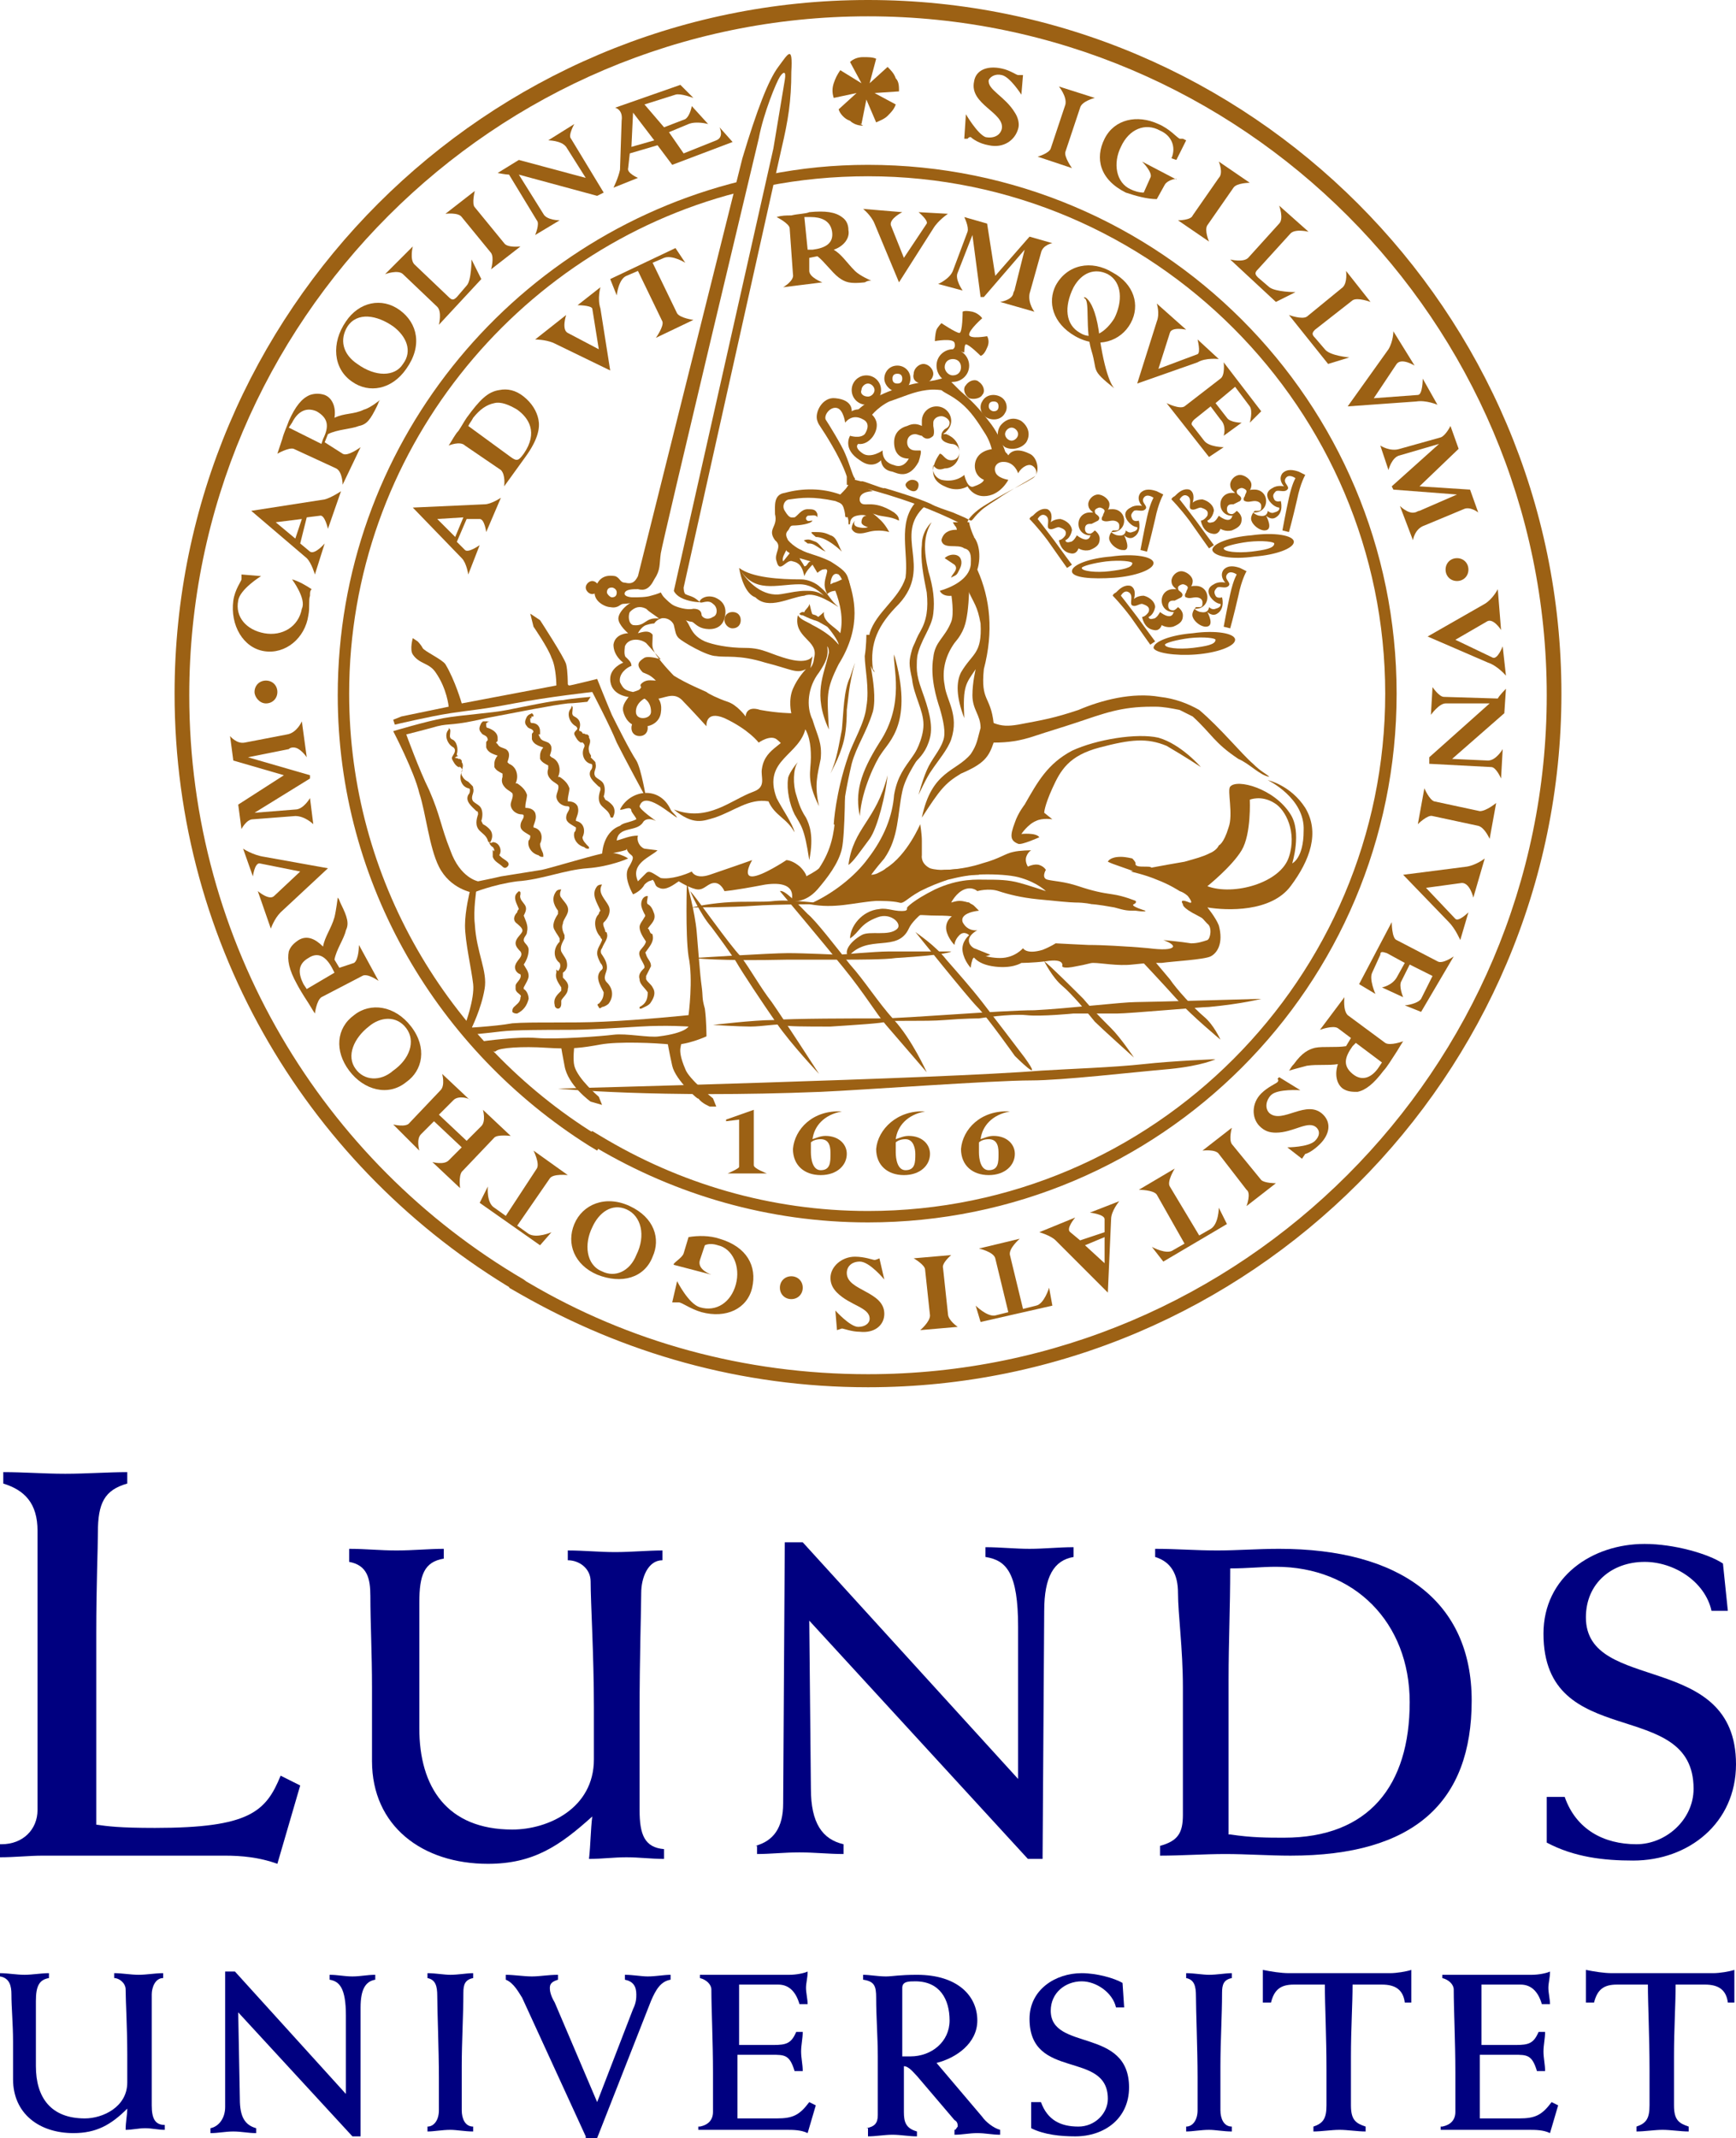 <?xml version="1.0" encoding="UTF-8" standalone="no"?>
<!-- Generator: Adobe Illustrator 24.1.2, SVG Export Plug-In . SVG Version: 6.00 Build 0)  -->

<svg
   version="1.1"
   id="Layer_1"
   x="0px"
   y="0px"
   viewBox="0 0 106.4 131"
   xml:space="preserve"
   sodipodi:docname="lund.svg"
   width="106.4"
   height="131"
   inkscape:version="1.3 (0e150ed6c4, 2023-07-21)"
   xmlns:inkscape="http://www.inkscape.org/namespaces/inkscape"
   xmlns:sodipodi="http://sodipodi.sourceforge.net/DTD/sodipodi-0.dtd"
   xmlns="http://www.w3.org/2000/svg"
   xmlns:svg="http://www.w3.org/2000/svg"><defs
   id="defs151" /><sodipodi:namedview
   id="namedview151"
   pagecolor="#ffffff"
   bordercolor="#000000"
   borderopacity="0.25"
   inkscape:showpageshadow="2"
   inkscape:pageopacity="0.0"
   inkscape:pagecheckerboard="0"
   inkscape:deskcolor="#d1d1d1"
   inkscape:zoom="7.7697368"
   inkscape:cx="40.863675"
   inkscape:cy="66.990686"
   inkscape:window-width="2560"
   inkscape:window-height="1377"
   inkscape:window-x="-8"
   inkscape:window-y="-8"
   inkscape:window-maximized="1"
   inkscape:current-layer="Layer_1" />&#10;<style
   type="text/css"
   id="style1">&#10;	.st0{fill:#000080;}&#10;	.st1{fill:#9C6114;}&#10;</style>&#10;<path
   class="st0"
   d="m 0.1,113 c 1.3,0 2.2,-0.9 2.2,-2.1 V 93.8 c 0,-1.7 -0.8,-2.5 -2.1,-2.9 v -0.7 c 1.3,0 2.5,0.1 3.8,0.1 1.3,0 2.6,-0.1 3.8,-0.1 v 0.7 c -1.4,0.4 -1.8,1.2 -1.8,3 0,1 -0.1,3.2 -0.1,6.2 v 11.7 c 0.7,0.1 1.4,0.2 3.6,0.2 5.8,0 6.8,-1 7.7,-3.2 l 1.2,0.6 -1.4,4.8 c -1.1,-0.4 -2.2,-0.5 -3.2,-0.5 H 2.6 c -0.8,0 -1.7,0.1 -2.6,0.1 V 113 Z"
   id="path1" />&#10;<path
   class="st0"
   d="m 21.4,94.9 c 1,0 1.9,0.1 2.9,0.1 1,0 2,-0.1 2.9,-0.1 v 0.6 c -1.2,0.2 -1.5,1 -1.5,2.7 0,2.6 0,5.1 0,7.7 0,3.6 1.7,6.2 5.7,6.2 2.2,0 5,-1.3 5,-4.3 v -3.2 c 0,-3.2 -0.2,-6.4 -0.2,-7.7 0,-0.8 -0.7,-1.3 -1.4,-1.3 V 95 c 1,0 1.9,0.1 2.9,0.1 1,0 2,-0.1 2.9,-0.1 v 0.6 c -0.9,0 -1.3,1.1 -1.3,2 0,1 -0.1,3.8 -0.1,7.4 v 5.9 c 0,1.5 0.3,2.3 1.5,2.4 v 0.6 c -0.8,0 -1.5,-0.1 -2.3,-0.1 -0.8,0 -1.5,0.1 -2.3,0.1 0.1,-0.9 0.1,-1.8 0.2,-2.6 -2,1.8 -3.6,2.9 -6.4,2.9 -4,0 -7.1,-2.3 -7.1,-6.3 v -4.5 c 0,-2.1 -0.1,-4 -0.1,-5.6 0,-1.1 -0.2,-1.9 -1.3,-2.1 z"
   id="path2" />&#10;<path
   class="st0"
   d="m 46.3,113.1 c 1.1,-0.3 1.7,-1.1 1.7,-2.6 l 0.1,-16 h 1.1 L 62.4,109 v -9.3 c 0,-3.3 -0.7,-4.1 -2,-4.3 v -0.6 c 0.9,0 1.8,0.1 2.7,0.1 0.9,0 1.8,-0.1 2.7,-0.1 v 0.6 C 64.6,95.6 64,96.6 64,98.7 l -0.1,15.2 H 63 l -13.4,-14.6 0.1,10.3 c 0,2.1 0.7,3.1 2,3.4 v 0.6 c -0.9,0 -1.8,-0.1 -2.7,-0.1 -0.9,0 -1.8,0.1 -2.6,0.1 v -0.5 z"
   id="path3" />&#10;<path
   class="st0"
   d="m 71.1,113.1 c 1.1,-0.3 1.4,-0.8 1.4,-1.9 v -7.8 c 0,-2.4 -0.3,-4.5 -0.3,-5.8 0,-1.1 -0.4,-1.9 -1.4,-2.2 v -0.5 c 1.3,0 2.5,0.1 3.8,0.1 1.2,0 2.5,-0.1 3.8,-0.1 7.4,0 11.8,3.2 11.8,9.3 0,6.2 -3.5,9.5 -11.1,9.5 -1.3,0 -2.7,-0.1 -4,-0.1 -1.3,0 -2.7,0.1 -4,0.1 z m 4.3,-0.7 c 1.3,0.2 2.3,0.2 3.3,0.2 5.2,0 7.7,-3.2 7.7,-8.3 0,-4.9 -3.4,-8.3 -8.2,-8.3 -0.9,0 -1.7,0.1 -2.8,0.1 0,2.4 -0.1,4.5 -0.1,6.8 v 9.5 z"
   id="path4" />&#10;<path
   class="st0"
   d="m 94.9,110.1 h 1 c 0.7,2 2.4,2.9 4.4,2.9 1.8,0 3.5,-1.5 3.5,-3.4 0,-5.7 -9.2,-2.2 -9.2,-9.5 0,-3.5 3,-5.5 6.2,-5.5 1.8,0 3.9,0.6 4.8,1.2 l 0.3,2.9 h -1 c -0.4,-1.8 -2.3,-3 -4.1,-3 -2,0 -3.6,1.3 -3.6,3.4 0,4.7 9.2,2 9.2,9 0,3.6 -2.9,5.9 -6.3,5.9 -1.8,0 -3.6,-0.2 -5.3,-1.1 v -2.8 z"
   id="path5" />&#10;<g
   id="g140"
   transform="translate(-24.9,-9)">&#10;	<path
   class="st1"
   d="m 71.1,77 v 3.4 c 0,0.2 0.8,0.5 0.8,0.5 h -2.4 c 0,0 0.7,-0.3 0.7,-0.4 v -2.9 l -0.8,0.1 v -0.1 z"
   id="path6" />&#10;	<path
   class="st1"
   d="m 86.8,77.1 c -1.1,0.2 -1.7,0.9 -1.8,1.7 0.3,-0.1 0.5,-0.2 0.8,-0.2 0.8,0 1.3,0.5 1.3,1.1 0,0.7 -0.6,1.3 -1.6,1.3 -1,0 -1.7,-0.6 -1.7,-1.6 0.1,-1.2 1.2,-2.4 3,-2.3 z m -1.3,1.7 c -0.3,0 -0.5,0.1 -0.6,0.2 0,0.1 0,0.3 0,0.6 0,0.4 0.1,1.1 0.6,1.1 0.6,0 0.6,-0.5 0.6,-1 0,-0.3 0,-0.9 -0.6,-0.9 z"
   id="path7" />&#10;	<path
   class="st1"
   d="m 81.6,77.1 c -1.1,0.2 -1.7,0.9 -1.8,1.7 0.3,-0.1 0.5,-0.2 0.8,-0.2 0.8,0 1.3,0.5 1.3,1.1 0,0.7 -0.6,1.3 -1.6,1.3 -1,0 -1.7,-0.6 -1.7,-1.6 0.1,-1.2 1.3,-2.4 3,-2.3 z m -1.2,1.7 c -0.3,0 -0.5,0.1 -0.6,0.2 0,0.1 0,0.3 0,0.6 0,0.4 0.1,1.1 0.6,1.1 0.6,0 0.6,-0.5 0.6,-1 0,-0.3 -0.1,-0.9 -0.6,-0.9 z"
   id="path8" />&#10;	<path
   class="st1"
   d="m 76.5,77.1 c -1.1,0.2 -1.7,0.9 -1.8,1.7 0.3,-0.1 0.5,-0.2 0.8,-0.2 0.8,0 1.3,0.5 1.3,1.1 0,0.7 -0.6,1.3 -1.6,1.3 -1,0 -1.7,-0.6 -1.7,-1.6 0.1,-1.2 1.2,-2.4 3,-2.3 z m -1.3,1.7 c -0.3,0 -0.5,0.1 -0.6,0.2 0,0.1 0,0.3 0,0.6 0,0.4 0.1,1.1 0.6,1.1 0.6,0 0.6,-0.5 0.6,-1 0,-0.3 0,-0.9 -0.6,-0.9 z"
   id="path9" />&#10;	<path
   class="st1"
   d="m 42.8,44.5 c 0.4,0.1 0.9,0.4 1.2,0.6 -0.1,0.1 -0.1,0.2 -0.1,0.4 -0.1,0.3 0,0.7 -0.1,1.2 -0.2,1.4 -1.4,2.4 -2.7,2.2 -1.3,-0.2 -2.1,-1.6 -1.9,-3.1 0.1,-0.7 0.5,-1.2 0.5,-1.3 0,-0.1 0,-0.3 0,-0.3 l 1.2,0.1 c 0,0 -1.3,0.8 -1.4,1.5 -0.2,1 0.5,1.8 1.6,2 1.1,0.2 2.1,-0.4 2.3,-1.5 0.3,-0.6 -0.6,-1.8 -0.6,-1.8 z"
   id="path10" />&#10;	<path
   class="st1"
   d="m 54.4,26.1 -2.6,2.8 c 0,0 0.2,-0.8 -0.1,-1.1 l -2.1,-2 c -0.3,-0.3 -1.1,0 -1.1,0 l 1.7,-1.7 c 0,0 -0.2,0.8 0.1,1.1 l 2.1,2 c 0.2,0.2 0.3,0.2 0.5,0 l 0.6,-0.7 c 0.3,-0.3 0.3,-1.6 0.3,-1.6 z"
   id="path11" />&#10;	<path
   class="st1"
   d="M 52.2,22.1 54,20.7 c 0,0 -0.2,0.8 0,1 l 1.8,2.2 c 0.2,0.3 1,0.2 1,0.2 L 55,25.5 c 0,0 0.2,-0.7 0,-1 l -1.8,-2.2 c -0.2,-0.3 -1,-0.2 -1,-0.2 z"
   id="path12" />&#10;	<path
   class="st1"
   d="m 58.2,22.1 c 0.2,0.4 1,0.4 1,0.4 l -1.5,0.9 c 0,0 0.3,-0.7 0.1,-0.9 l -1.7,-2.8 c -0.2,0 -0.7,-0.1 -0.7,-0.1 l 1.3,-0.8 4.1,1.1 -1.2,-1.9 c -0.3,-0.4 -1.1,-0.4 -1.1,-0.4 l 1.6,-1 c 0,0 -0.4,0.7 -0.2,0.9 l 2,3.3 -0.4,0.2 -4.8,-1.3 z"
   id="path13" />&#10;	<path
   class="st1"
   d="m 84.1,16 c 0,0 0.7,1.2 1.2,1.4 0.5,0.1 0.9,-0.1 1,-0.5 0.2,-1 -2,-1.5 -1.7,-2.9 0.1,-0.7 0.8,-1 1.7,-0.8 0.5,0.1 0.9,0.4 1,0.4 0,0 0.1,0 0.2,0 h 0.1 l -0.1,1.2 c 0,0 -0.7,-1.1 -1.2,-1.2 -0.4,-0.1 -0.7,0.1 -0.8,0.3 -0.1,0.6 1,1 1.6,2 0.2,0.3 0.3,0.7 0.2,1 -0.2,0.7 -0.9,1.2 -1.8,1 -0.6,-0.1 -1,-0.4 -1.1,-0.5 -0.1,0 -0.1,0 -0.2,0.1 H 84 Z"
   id="path14" />&#10;	<path
   class="st1"
   d="M 89.8,14.3 92,15 c 0,0 -0.8,0.2 -0.9,0.6 l -0.9,2.7 c -0.1,0.3 0.4,1 0.4,1 l -2.1,-0.7 c 0,0 0.7,-0.2 0.8,-0.5 l 0.9,-2.7 c 0.1,-0.5 -0.4,-1.1 -0.4,-1.1 z"
   id="path15" />&#10;	<path
   class="st1"
   d="m 96.3,20.3 -0.5,0.9 C 95.2,21.2 94.5,21 93.9,20.8 92.3,20 92,18.7 92.6,17.5 c 0.6,-1.2 2,-1.5 3.3,-0.9 0.7,0.3 1.1,0.8 1.3,0.9 0.1,0 0.2,0 0.2,0 l 0.2,0.1 -0.6,1.2 -0.3,-0.1 C 97,18 96.7,17.3 96,17 c -0.9,-0.5 -1.9,-0.1 -2.4,1 -0.5,1 -0.3,2.2 0.6,2.6 0.2,0.1 0.5,0.2 0.8,0.2 l 0.4,-0.9 c 0.2,-0.3 -0.5,-1 -0.5,-1 L 97,20 c 0.1,-0.1 -0.5,0 -0.7,0.3 z"
   id="path16" />&#10;	<path
   class="st1"
   d="m 99.6,18.9 1.9,1.3 c 0,0 -0.8,0 -1,0.3 l -1.6,2.3 c -0.2,0.3 0.1,1 0.1,1 l -1.9,-1.3 c 0,0 0.8,0 0.9,-0.3 l 1.6,-2.3 c 0.3,-0.3 0,-1 0,-1 z"
   id="path17" />&#10;	<path
   class="st1"
   d="m 106.3,31.3 -2.4,-3 c 0,0 0.8,0.3 1.1,0.1 l 2.2,-1.8 c 0.3,-0.3 0.2,-1 0.2,-1 l 1.5,1.9 c 0,0 -0.8,-0.3 -1.1,-0.1 l -2.3,1.8 c -0.2,0.2 -0.2,0.3 0,0.5 l 0.6,0.7 c 0.3,0.4 1.5,0.5 1.5,0.5 z"
   id="path18" />&#10;	<path
   class="st1"
   d="m 103.1,27.5 -2.8,-2.6 c 0,0 0.8,0.2 1.1,-0.1 l 1.9,-2.1 c 0.3,-0.3 0,-1.1 0,-1.1 l 1.8,1.6 c 0,0 -0.8,-0.2 -1.1,0.1 l -2,2.2 c -0.2,0.2 -0.2,0.3 0,0.5 l 0.7,0.6 c 0.4,0.3 1.6,0.3 1.6,0.3 z"
   id="path19" />&#10;	<path
   class="st1"
   d="m 110,30.4 c 0.3,-0.5 0.3,-1.1 0.3,-1.1 l 1.3,2.1 c 0,0 -0.8,-0.5 -1.1,-0.1 l -1.4,2.1 2.7,-0.2 c 0.3,0 0.3,-1 0.3,-1 l 0.9,1.6 c 0,0 -0.7,-0.3 -1.3,-0.2 l -4.2,0.3 z"
   id="path20" />&#10;	<path
   class="st1"
   d="m 113.1,36.2 v 0 l -2.4,0.7 c -0.5,0.1 -0.7,0.9 -0.7,0.9 l -0.5,-1.5 c 0,0 0.6,0.4 1.2,0.2 l 2.5,-0.7 c 0.3,-0.1 0.6,-0.7 0.6,-0.7 l 0.5,1.4 -2.4,2.3 3.1,0.2 0.5,1.4 c 0,0 -0.5,-0.4 -0.9,-0.2 l -2.4,1 c -0.6,0.2 -0.7,0.9 -0.7,0.9 L 110.7,40 c 0,0 0.5,0.5 0.9,0.4 0.1,0 0.2,-0.1 0.3,-0.1 l 2.3,-1 v 0 l -3.9,-0.3 -0.1,-0.2 z"
   id="path21" />&#10;	<path
   class="st1"
   d="m 113.5,52.1 c -0.4,0 -0.9,0.7 -0.9,0.7 l 0.1,-1.7 c 0,0 0.4,0.6 0.7,0.6 l 3.3,0.1 c 0.1,-0.2 0.5,-0.6 0.5,-0.6 l -0.1,1.5 -3.2,2.8 2.2,0.1 c 0.5,0 0.9,-0.7 0.9,-0.7 l -0.1,1.8 c 0,0 -0.3,-0.7 -0.6,-0.7 l -3.8,-0.2 v -0.4 l 3.7,-3.3 z"
   id="path22" />&#10;	<path
   class="st1"
   d="m 116.6,58.2 -0.4,2.2 c 0,0 -0.3,-0.7 -0.7,-0.8 L 112.7,59 c -0.3,-0.1 -0.9,0.5 -0.9,0.5 l 0.4,-2.2 c 0,0 0.3,0.7 0.6,0.8 l 2.8,0.6 c 0.4,0 1,-0.5 1,-0.5 z"
   id="path23" />&#10;	<path
   class="st1"
   d="m 112,70.2 0.7,-1.4 -1.4,-0.7 -0.5,1 c -0.2,0.3 0.1,1 0.1,1 l -1.3,-0.6 c 0,0 0.6,-0.1 0.9,-0.6 L 111,68 109.9,67.4 c -0.3,-0.1 -0.4,-0.1 -0.4,0.1 l -0.5,1.1 c -0.2,0.4 0.2,1.3 0.2,1.3 l -1,-0.6 2,-3.8 c 0,0 0,1 0.3,1.1 l 2.5,1.3 c 0.3,0.2 1,-0.3 1,-0.3 l -2,3.4 -1,-0.4 c 0.1,0 0.8,-0.1 1,-0.4 z"
   id="path24" />&#10;	<path
   class="st1"
   d="m 104.6,75.8 c 0,0 -1.4,-0.1 -1.8,0.3 -0.3,0.3 -0.4,0.8 -0.1,1.1 0.8,0.7 2.3,-0.9 3.3,0.1 0.5,0.5 0.4,1.2 -0.2,1.8 -0.4,0.4 -0.8,0.6 -0.9,0.6 0,0 -0.2,0.3 -0.2,0.3 l -0.9,-0.7 c 0,0 1.3,0 1.7,-0.4 0.3,-0.3 0.3,-0.6 0.1,-0.8 -0.5,-0.5 -1.4,0.3 -2.5,0.3 -0.4,0 -0.7,-0.1 -1,-0.4 -0.5,-0.5 -0.5,-1.4 0.1,-2 0.4,-0.4 0.9,-0.6 1,-0.7 0,0 0.1,-0.1 0,-0.2 l 0.1,-0.1 z"
   id="path25" />&#10;	<path
   class="st1"
   d="m 103.1,81.5 -1.8,1.4 c 0,0 0.3,-0.8 0,-1 l -1.7,-2.2 c -0.2,-0.3 -1,-0.2 -1,-0.2 l 1.8,-1.4 c 0,0 -0.2,0.7 0,1 l 1.8,2.2 c 0.2,0.2 0.9,0.2 0.9,0.2 z"
   id="path26" />&#10;	<path
   class="st1"
   d="m 83.6,90.3 -2.3,0.2 c 0,0 0.6,-0.5 0.6,-0.9 l -0.3,-2.8 c 0,-0.3 -0.7,-0.7 -0.7,-0.7 l 2.3,-0.2 c 0,0 -0.6,0.5 -0.5,0.8 l 0.3,2.8 c 0,0.4 0.6,0.8 0.6,0.8 z"
   id="path27" />&#10;	<path
   class="st1"
   d="m 79.1,87.4 c 0,0 -0.9,-1.1 -1.5,-1.1 -0.5,0 -0.8,0.3 -0.8,0.7 0,1.1 2.3,1.1 2.3,2.5 0,0.7 -0.6,1.2 -1.5,1.1 -0.5,0 -1,-0.2 -1.1,-0.2 0,0 -0.3,0.1 -0.3,0.1 l -0.1,-1.2 c 0,0 0.9,1 1.4,1 0.4,0 0.7,-0.2 0.7,-0.5 0,-0.7 -1.2,-0.8 -2,-1.6 -0.3,-0.3 -0.4,-0.6 -0.4,-0.9 0,-0.7 0.7,-1.3 1.5,-1.3 0.6,0 1.1,0.2 1.2,0.2 0.1,0 0.3,-0.1 0.3,-0.1 z"
   id="path28" />&#10;	<path
   class="st1"
   d="m 66.8,85.8 0.3,-1 c 0.6,-0.1 1.3,-0.1 1.9,0.1 1.7,0.5 2.3,1.7 2,3 -0.3,1.3 -1.6,1.9 -3.1,1.5 -0.7,-0.2 -1.2,-0.6 -1.4,-0.6 -0.1,0 -0.4,0 -0.4,0 l 0.3,-1.3 c 0,0 0.7,1.4 1.4,1.6 1,0.3 1.9,-0.3 2.2,-1.4 0.3,-1.1 -0.2,-2.2 -1.1,-2.4 -0.3,-0.1 -0.6,-0.1 -0.8,0 l -0.3,0.9 c -0.2,0.6 0.7,0.9 0.7,0.9 l -2.3,-0.6 c -0.1,-0.1 0.5,-0.4 0.6,-0.7 z"
   id="path29" />&#10;	<path
   class="st1"
   d="m 52.7,76.4 -0.9,0.9 1.7,1.6 0.9,-0.9 c 0.3,-0.3 0.1,-1 0.1,-1 l 1.7,1.6 c 0,0 -0.8,-0.1 -1,0.1 l -2,2.1 c -0.2,0.3 -0.1,1 -0.1,1 l -1.7,-1.6 c 0,0 0.7,0.2 1,-0.1 l 0.8,-0.8 -1.7,-1.6 -0.8,0.8 c -0.3,0.3 -0.1,1 -0.1,1 L 49,77.9 c 0,0 0.8,0.2 1,-0.1 l 1.9,-2 c 0.3,-0.3 0.1,-1 0.1,-1 l 1.7,1.6 c 0,-0.1 -0.7,-0.3 -1,0 z"
   id="path30" />&#10;	<path
   class="st1"
   d="m 40.5,58.8 v 0 L 43,58.6 c 0.5,0 0.9,-0.7 0.9,-0.7 l 0.2,1.6 c 0,0 -0.5,-0.5 -1.1,-0.5 l -2.6,0.2 c -0.4,0 -0.7,0.6 -0.7,0.6 L 39.5,58.3 42.3,56.5 39.2,55.6 39,54.1 c 0,0 0.4,0.5 0.9,0.4 L 42.5,54 c 0.6,-0.1 0.9,-0.8 0.9,-0.8 l 0.3,2.2 c 0,0 -0.4,-0.6 -0.8,-0.6 -0.1,0 -0.2,0 -0.3,0.1 l -2.5,0.5 v 0 l 3.8,1.1 v 0.2 z"
   id="path31" />&#10;	<path
   class="st1"
   d="m 115.9,46 c 0.5,-0.3 0.8,-0.9 0.8,-0.9 l 0.2,2.5 c 0,0 -0.5,-0.8 -0.9,-0.5 l -1.9,1.1 2.3,1.1 c 0.3,0.1 0.6,-0.7 0.6,-0.7 l 0.2,1.8 c 0,0 -0.5,-0.6 -1.1,-0.8 L 112.4,48 Z"
   id="path32" />&#10;	<path
   class="st1"
   d="m 114.8,62.1 c 0.6,-0.1 1.1,-0.5 1.1,-0.5 l -0.7,2.4 c 0,0 -0.2,-0.9 -0.7,-0.9 l -2.2,0.3 1.8,1.9 c 0.2,0.2 0.8,-0.4 0.8,-0.4 l -0.5,1.7 c 0,0 -0.3,-0.7 -0.7,-1.1 l -2.8,-2.9 z"
   id="path33" />&#10;	<path
   class="st1"
   d="m 42.1,64.9 c -0.4,0.4 -0.6,1 -0.6,1 l -0.8,-2.3 c 0,0 0.7,0.6 1,0.3 l 1.6,-1.5 -2.5,-0.5 c -0.3,0 -0.4,0.8 -0.4,0.8 L 39.8,61 c 0,0 0.6,0.4 1.3,0.5 l 3.9,0.7 z"
   id="path34" />&#10;	<path
   class="st1"
   d="M 57.8,80.6 C 58,80.3 57.6,79.5 57.6,79.5 l 2.1,1.5 c 0,0 -0.9,-0.1 -1.1,0.2 l -2,2.9 0.7,0.5 c 0.5,0.3 1.4,-0.1 1.4,-0.1 l -0.7,0.8 -3.7,-2.6 0.5,-1 c 0,0 -0.1,1 0.4,1.3 l 0.7,0.5 z"
   id="path35" />&#10;	<path
   class="st1"
   d="m 85.9,86.1 c -0.1,-0.4 -1,-0.6 -1,-0.6 l 2.5,-0.6 c 0,0 -0.7,0.6 -0.6,1 l 0.8,3.3 0.8,-0.2 c 0.5,-0.1 0.8,-1.1 0.8,-1.1 L 89.4,89 85,90 84.7,89 c 0,0 0.7,0.7 1.2,0.6 l 0.8,-0.2 z"
   id="path36" />&#10;	<path
   class="st1"
   d="m 95.8,82.2 c -0.2,-0.3 -1.1,-0.3 -1.1,-0.3 l 2.2,-1.3 c 0,0 -0.5,0.8 -0.3,1.1 l 1.8,3 0.7,-0.4 C 99.6,84 99.6,83 99.6,83 l 0.5,1 -3.9,2.3 -0.7,-0.9 c 0,0 0.9,0.5 1.3,0.2 l 0.7,-0.4 z"
   id="path37" />&#10;	<path
   class="st1"
   d="m 113.5,43.9 c 0,-0.4 0.3,-0.7 0.7,-0.7 0.4,0 0.7,0.3 0.7,0.7 0,0.4 -0.3,0.7 -0.7,0.7 -0.4,0 -0.7,-0.3 -0.7,-0.7 z"
   id="path38" />&#10;	<path
   class="st1"
   d="m 72.7,87.9 c 0,-0.4 0.3,-0.7 0.7,-0.7 0.4,0 0.7,0.3 0.7,0.7 0,0.4 -0.3,0.7 -0.7,0.7 -0.4,0 -0.7,-0.3 -0.7,-0.7 z"
   id="path39" />&#10;	<path
   class="st1"
   d="m 40.5,51.4 c 0,-0.4 0.3,-0.7 0.7,-0.7 0.4,0 0.7,0.3 0.7,0.7 0,0.4 -0.3,0.7 -0.7,0.7 -0.4,0 -0.7,-0.4 -0.7,-0.7 z"
   id="path40" />&#10;	<path
   class="st1"
   d="m 46.8,31.3 c -0.9,-0.6 -1.1,-1.5 -0.6,-2.3 0.6,-0.9 1.8,-0.7 2.8,0 0.8,0.6 1.2,1.5 0.6,2.3 -0.5,0.8 -1.7,0.8 -2.8,0 z m -0.3,1.1 c 1,0.7 2.4,0.5 3.3,-0.8 1,-1.4 0.7,-2.8 -0.4,-3.6 -1.1,-0.8 -2.5,-0.5 -3.3,0.7 -0.9,1.3 -0.8,2.9 0.4,3.7 z"
   id="path41" />&#10;	<path
   class="st1"
   d="m 65,17.6 -1.4,0.4 0.1,-2.1 z m 0.9,-0.5 1.2,-0.5 c 0.5,-0.2 1.2,0 1.2,0 l -1,-1.1 c 0,0 -0.1,0.6 -0.4,0.8 l -1.3,0.5 -1.2,-1.4 1.9,-0.6 c 0.3,-0.1 1.1,0.2 1.1,0.2 l -0.8,-0.8 -4,1.4 c 0,0 0.5,0.1 0.4,0.8 l -0.1,3 c -0.1,0.5 -0.4,1.1 -0.4,1.1 L 64,19.9 c 0,0 -0.7,-0.3 -0.6,-0.6 l 0.1,-0.9 1.7,-0.5 0.9,1.2 3.7,-1.4 -0.8,-0.9 c 0,0 0.3,0.6 -0.2,0.8 l -2,0.8 z"
   id="path42" />&#10;	<path
   class="st1"
   d="M 45.9,36.8 C 46.2,37 47,36.4 47,36.4 l -1.1,2.3 c 0,0 0,-0.8 -0.4,-1 l -2.6,-1.2 c -0.3,-0.1 -1,0.3 -1,0.3 0.1,-0.3 0.2,-0.6 0.3,-0.9 0.1,-0.4 0.3,-0.8 0.4,-1.1 0.4,-0.9 0.8,-1.4 1.3,-1.6 0.3,-0.1 0.6,-0.1 0.9,0 0.5,0.2 0.7,0.8 0.6,1.4 0.6,-0.3 1.2,-0.2 1.8,-0.5 0.4,-0.1 1,-0.6 1,-0.6 -0.1,0.1 -0.1,0.2 -0.2,0.4 -0.4,0.8 -0.6,1.1 -1.1,1.2 -0.5,0.2 -1.3,0.2 -1.9,0.5 l -0.2,0.5 z m -1.3,-0.6 0.1,-0.3 c 0.4,-0.8 0.3,-1.3 -0.4,-1.7 -0.7,-0.3 -1.2,0.1 -1.5,0.7 l -0.2,0.3 z"
   id="path43" />&#10;	<path
   class="st1"
   d="m 43.3,42.3 0.6,0.5 c 0.3,0.2 0.9,-0.5 0.9,-0.5 l -0.6,1.9 c 0,0 -0.2,-0.7 -0.5,-1 l -3.4,-2.9 v 0 l 4.5,-0.7 c 0.4,-0.1 1,-0.5 1,-0.5 L 45,41.4 c 0,0 -0.2,-0.9 -0.5,-0.8 l -0.8,0.1 z M 41.8,41 43,42 43.4,40.8 Z"
   id="path44" />&#10;	<path
   class="st1"
   d="m 46.6,68 c 0.3,-0.2 0.3,-1.1 0.3,-1.1 l 1.2,2.2 c 0,0 -0.7,-0.5 -1,-0.3 l -2.5,1.3 c -0.3,0.2 -0.4,1 -0.4,1 -0.2,-0.3 -0.3,-0.5 -0.5,-0.8 -0.2,-0.3 -0.5,-0.8 -0.6,-1 -0.5,-0.9 -0.6,-1.5 -0.5,-2 0.1,-0.3 0.3,-0.5 0.6,-0.7 0.5,-0.3 1,-0.1 1.5,0.4 0.1,-0.6 0.5,-1.1 0.7,-1.8 0.1,-0.4 0.2,-1.2 0.2,-1.2 0.1,0.1 0.1,0.2 0.2,0.4 0.4,0.8 0.5,1.2 0.3,1.6 -0.1,0.5 -0.6,1.2 -0.7,1.8 l 0.3,0.5 z m -1.2,0.6 -0.1,-0.2 c -0.4,-0.8 -0.9,-1.1 -1.5,-0.7 -0.7,0.4 -0.6,1 -0.3,1.6 l 0.2,0.3 z"
   id="path45" />&#10;	<path
   class="st1"
   d="m 46.3,74.6 c -0.9,-1.2 -0.8,-2.6 0.3,-3.4 1,-0.8 2.5,-0.6 3.5,0.7 1,1.3 0.7,2.7 -0.3,3.4 -1.1,0.9 -2.6,0.5 -3.5,-0.7 z M 49.8,72 c -0.6,-0.8 -1.6,-0.7 -2.3,-0.1 -0.9,0.7 -1.4,1.8 -0.8,2.6 0.5,0.7 1.5,0.8 2.3,0.1 1,-0.7 1.4,-1.8 0.8,-2.6 z"
   id="path46" />&#10;	<path
   class="st1"
   d="m 61.5,87.1 c -1.4,-0.6 -1.9,-1.9 -1.4,-3.1 0.5,-1.2 1.9,-1.8 3.4,-1.1 1.5,0.7 1.9,2 1.4,3.1 -0.5,1.3 -1.9,1.7 -3.4,1.1 z m 1.8,-4 c -0.9,-0.4 -1.7,0.2 -2.1,1.1 -0.5,1 -0.4,2.3 0.6,2.7 0.8,0.4 1.7,0 2.1,-1 0.6,-1.2 0.3,-2.4 -0.6,-2.8 z"
   id="path47" />&#10;	<path
   class="st1"
   d="m 106.9,72 c -0.3,-0.2 -1.1,0.1 -1.1,0.1 l 1.5,-2 c 0,0 -0.1,0.8 0.2,1.1 l 2.3,1.7 c 0.3,0.2 1.1,-0.1 1.1,-0.1 -0.2,0.3 -0.3,0.5 -0.5,0.8 -0.2,0.3 -0.5,0.8 -0.7,1 -0.6,0.8 -1.1,1.2 -1.6,1.3 -0.3,0 -0.6,0 -0.9,-0.2 -0.4,-0.3 -0.5,-0.9 -0.3,-1.5 -0.6,0.1 -1.2,0 -1.9,0.1 -0.4,0.1 -1.1,0.3 -1.1,0.3 0.1,-0.1 0.1,-0.2 0.3,-0.4 0.5,-0.7 0.9,-0.9 1.3,-1 0.5,-0.1 1.3,0 1.9,-0.1 l 0.3,-0.5 z m 1.1,0.9 -0.2,0.2 c -0.5,0.7 -0.6,1.2 0,1.7 0.6,0.5 1.2,0.2 1.6,-0.4 l 0.2,-0.3 z"
   id="path48" />&#10;	<path
   class="st1"
   d="m 92.6,84.5 v -0.8 c 0,-0.3 -0.9,-0.4 -0.9,-0.4 l 1.8,-0.7 c 0,0 -0.5,0.6 -0.5,1.1 l -0.2,4.5 v 0 L 89.6,85 c -0.3,-0.3 -1,-0.5 -1,-0.5 l 2.2,-0.9 c 0,0 -0.6,0.7 -0.3,0.9 l 0.6,0.5 z m 0,1.9 v -1.6 l -1.2,0.5 z"
   id="path49" />&#10;	<path
   class="st1"
   d="m 78.5,22.7 c -0.2,-0.5 -0.7,-0.9 -0.7,-0.9 l 2.4,0.2 c 0,0 -0.8,0.4 -0.7,0.8 l 0.8,2 1.4,-2.1 C 81.8,22.5 81.2,22 81.2,22 l 1.8,0.1 c 0,0 -0.6,0.4 -0.9,0.9 L 80,26.3 Z"
   id="path50" />&#10;	<path
   class="st1"
   d="m 58.8,30 c -0.5,-0.2 -1.1,-0.2 -1.1,-0.2 l 1.9,-1.5 c 0,0 -0.3,0.9 0.1,1.1 l 1.9,1 -0.4,-2.5 c -0.1,-0.2 -0.9,-0.2 -0.9,-0.2 l 1.4,-1.1 c 0,0 -0.2,0.7 0,1.3 l 0.6,3.8 z"
   id="path51" />&#10;	<path
   class="st1"
   d="m 95.8,28.7 c 0.2,-0.5 0,-1.1 0,-1.1 l 1.8,1.6 c 0,0 -0.9,-0.2 -1,0.2 l -0.7,2.2 2.4,-0.9 c 0.2,-0.1 0,-0.9 0,-0.9 l 1.3,1.2 c 0,0 -0.8,-0.1 -1.3,0.2 l -3.7,1.3 z"
   id="path52" />&#10;	<path
   class="st1"
   d="m 66.4,28.2 c 0.2,0.3 1,0.4 1,0.4 l -2.3,1.1 c 0,0 0.5,-0.7 0.4,-1 L 64,25.6 63.3,25.9 c -0.5,0.2 -0.6,1.2 -0.6,1.2 l -0.4,-1 4,-1.9 0.6,0.9 c 0,0 -0.8,-0.5 -1.3,-0.3 l -0.7,0.3 z"
   id="path53" />&#10;	<path
   class="st1"
   d="m 84.5,23.4 v 0 l -0.9,2.3 c -0.2,0.4 0.3,1.1 0.3,1.1 l -1.5,-0.4 c 0,0 0.7,-0.3 0.9,-0.8 l 0.9,-2.4 C 84.3,22.9 84,22.3 84,22.3 l 1.4,0.4 0.5,3.2 2.1,-2.4 1.4,0.4 c 0,0 -0.6,0.1 -0.7,0.6 L 88,27 c -0.1,0.6 0.3,1.1 0.3,1.1 l -2.1,-0.6 c 0,0 0.7,-0.1 0.8,-0.5 0,-0.1 0.1,-0.2 0.1,-0.3 l 0.6,-2.4 v 0 l -2.5,2.9 H 85 Z"
   id="path54" />&#10;	<path
   class="st1"
   d="m 101.5,33.9 -0.9,-1.2 -1.2,1 0.7,0.9 c 0.2,0.3 0.9,0.3 0.9,0.3 l -1.1,0.8 c 0,0 0.2,-0.6 -0.2,-1 l -0.6,-0.8 -1,0.8 C 97.9,34.9 97.9,35 98,35.1 l 0.7,0.9 c 0.3,0.4 1.2,0.4 1.2,0.4 L 99,37 96.4,33.7 c 0,0 0.8,0.4 1.1,0.2 l 2.2,-1.7 c 0.3,-0.2 0.2,-1 0.2,-1 l 2.3,3 -0.7,0.7 c 0,0 0.2,-0.7 0,-1 z"
   id="path55" />&#10;	<path
   class="st1"
   d="m 74.5,25.6 c 0,0.4 0.8,0.7 0.8,0.7 l -2.4,0.3 c 0,0 0.7,-0.4 0.6,-0.8 L 73.3,23 c 0,-0.3 -0.8,-0.7 -0.8,-0.7 0.3,-0.1 0.6,-0.1 0.9,-0.1 0.4,-0.1 0.9,-0.1 1.1,-0.2 1,-0.1 1.6,0 2,0.3 0.3,0.2 0.4,0.5 0.4,0.8 0.1,0.5 -0.3,1 -0.9,1.2 0.5,0.3 0.8,0.8 1.3,1.3 0.3,0.3 1,0.6 1,0.6 -0.2,0 -0.2,0 -0.4,0.1 -0.9,0.1 -1.2,0 -1.6,-0.3 -0.4,-0.3 -0.9,-1 -1.3,-1.3 l -0.5,0.1 z m -0.1,-1.3 h 0.3 c 0.8,-0.1 1.3,-0.4 1.2,-1.1 -0.1,-0.7 -0.7,-0.9 -1.3,-0.9 h -0.4 z"
   id="path56" />&#10;	<path
   class="st1"
   d="m 52.4,36.3 c 0.2,-0.3 0.4,-0.7 0.6,-0.9 0.2,-0.3 0.3,-0.5 0.5,-0.8 0.8,-1.1 1.3,-1.6 2,-1.7 0.5,-0.1 1,0 1.5,0.4 0.5,0.4 0.8,0.9 0.9,1.4 0.1,0.5 0,1.2 -0.8,2.3 l -1.3,1.8 c 0,0 0.1,-0.7 -0.2,-1 l -2.2,-1.5 c -0.3,-0.3 -1,0 -1,0 z m 3.8,0.7 c 0.4,0.3 0.5,0.2 0.8,-0.2 0.9,-1.3 0.3,-2.2 -0.4,-2.7 -0.5,-0.3 -1,-0.5 -1.4,-0.4 -0.5,0.1 -0.9,0.4 -1.3,0.9 -0.1,0.2 -0.2,0.3 -0.3,0.5 z"
   id="path57" />&#10;	<path
   class="st1"
   d="m 52.9,42.2 0.5,0.5 c 0.2,0.2 0.9,-0.3 0.9,-0.3 l -0.7,1.8 c 0,0 -0.1,-0.7 -0.4,-1 l -3,-3.1 v 0 l 4.4,-0.2 c 0.4,0 1,-0.4 1,-0.4 l -0.9,2.1 c 0,0 -0.1,-0.8 -0.4,-0.8 h -0.8 z m -1.2,-1.4 1.1,1.1 0.5,-1.2 z"
   id="path58" />&#10;	<g
   id="g60">&#10;		<path
   class="st1"
   d="m 93.1,25.7 c 1.3,0.7 1.7,2 1.1,3.1 -0.6,1.1 -2,1.6 -3.4,0.8 -1.4,-0.8 -1.7,-2.1 -1.2,-3.1 0.7,-1.3 2.2,-1.6 3.5,-0.8 z m -2,3.7 c 0.8,0.5 1.6,-0.1 2.1,-0.9 0.5,-1 0.5,-2.2 -0.4,-2.7 -0.8,-0.4 -1.6,-0.1 -2.1,0.8 -0.6,1.2 -0.5,2.3 0.4,2.8 z"
   id="path59" />&#10;		<path
   class="st1"
   d="m 93.2,32.8 c -1.5,-1.2 -1,-1 -1.4,-2.3 -0.4,-1.3 -0.1,-3 -0.4,-3.2 -0.3,-0.2 0.6,-0.3 0.9,2.4 0.4,2.7 0.9,3.1 0.9,3.1 z"
   id="path60" />&#10;	</g>&#10;	<path
   class="st1"
   d="M 57,87.4 C 44.7,80.2 36.5,66.8 36.5,51.6 36.5,28.7 55.2,10 78.1,10 c 22.9,0 41.6,18.7 41.6,41.6 0,22.9 -18.7,41.6 -41.6,41.6 -7.6,0 -14.7,-2 -20.8,-5.6 l -0.7,-0.4 -0.5,0.7 0.7,0.4 C 63.1,91.9 70.3,94 78.1,94 101.5,94 120.6,74.9 120.6,51.5 120.6,28.1 101.5,9 78.1,9 54.7,9 35.6,28.1 35.6,51.5 c 0,15.6 8.4,29.2 20.9,36.6 l 0.5,0.3 0.4,-0.7 z"
   id="path61" />&#10;	<path
   class="st1"
   d="m 61.4,78.5 c -9,-5.6 -15.1,-15.6 -15.1,-27 0,-14.7 10.2,-27.2 23.8,-30.7 l 0.2,-0.7 c -14.2,3.5 -24.7,16.3 -24.7,31.5 0,11.6 6.2,21.8 15.4,27.6 l 0.5,0.3 0.3,-0.5 z"
   id="path62" />&#10;	<path
   class="st1"
   d="m 61.4,79.3 c 4.9,2.9 10.6,4.6 16.7,4.6 17.9,0 32.4,-14.5 32.4,-32.4 C 110.5,33.6 96,19.1 78.1,19.1 76,19.1 74,19.3 72,19.7 l -0.1,0.7 c 2,-0.4 4.1,-0.6 6.2,-0.6 17.5,0 31.7,14.3 31.7,31.7 0,17.4 -14.2,31.7 -31.7,31.7 -6,0 -11.6,-1.7 -16.4,-4.6 l -0.5,-0.3 -0.5,0.4 z"
   id="path63" />&#10;	<g
   id="g65">&#10;		<path
   class="st1"
   d="m 77.8,16.7 c -0.3,0 -0.6,-0.1 -0.8,-0.3 -0.3,-0.1 -0.5,-0.3 -0.6,-0.6"
   id="path64" />&#10;		<path
   class="st1"
   d="m 78.2,14.1 1.1,-1 c 0.2,0.2 0.4,0.4 0.5,0.7 0.2,0.2 0.2,0.5 0.2,0.8 l -1.5,0.1 1.3,0.7 c -0.1,0.3 -0.3,0.5 -0.5,0.7 -0.2,0.2 -0.5,0.3 -0.7,0.4 L 78,15.1 77.7,16.6 c -0.3,0 -0.6,-0.1 -0.8,-0.3 -0.3,-0.1 -0.5,-0.3 -0.6,-0.6 l 1.1,-1 L 76,15 c -0.1,-0.3 -0.1,-0.6 0,-0.9 0.1,-0.3 0.2,-0.5 0.4,-0.8 l 1.3,0.8 -0.7,-1.3 c 0.2,-0.2 0.5,-0.3 0.8,-0.3 0.3,0 0.6,0 0.8,0.1 z"
   id="path65" />&#10;	</g>&#10;	<g
   id="g72">&#10;		<g
   id="g67">&#10;			<path
   class="st1"
   d="m 90.8,44.3 m 2.9,-1.6 c -0.3,0 -0.7,-0.3 -0.8,-0.6 -0.1,-0.3 0.2,-0.6 0.2,-0.6 0,0 0,0 0,0 0,0 0,0 0,0 v 0 c 0.1,0 0.2,0 0.2,0 0.2,0 0.2,-0.1 0.2,-0.3 0,-0.2 -0.2,-0.3 -0.4,-0.3 -0.2,0 -0.4,0.1 -0.6,0 -0.1,0 -0.1,-0.2 0,-0.3 0,-0.1 0.1,-0.2 0.1,-0.3 0,-0.1 -0.2,-0.2 -0.3,-0.2 -0.1,0 -0.3,0.1 -0.3,0.2 0,0.2 0.1,0.2 0.2,0.3 0.1,0.1 0.1,0.2 0,0.3 0,0 -0.4,0.2 -0.4,0.2 v 0 c 0,0 -0.1,0 -0.1,0 -0.2,0 -0.3,0.1 -0.3,0.3 0,0.2 0.1,0.3 0.3,0.3 0.1,0 0.2,-0.1 0.3,-0.2 0,0 0.3,0.2 0.3,0.5 0,0.3 -0.1,0.5 -0.6,0.7 -0.4,0.1 -0.7,-0.1 -0.7,-0.1 0,0 -0.1,0.4 -0.5,0.3 -0.6,-0.1 -0.7,-0.8 -0.7,-0.8 0,0 0.2,0 0.4,-0.3 0.1,-0.3 -0.1,-0.4 -0.4,-0.5 -0.2,0 -0.4,0.2 -0.6,0.1 -0.2,-0.1 0.1,-0.6 -0.2,-0.8 -0.3,-0.2 -0.5,0.2 -0.5,0.2 0,0 0.4,0.5 1,1.3 0.5,0.7 1.1,1.5 1.1,1.5 l -0.3,0.2 c 0,0 -0.5,-0.7 -1.2,-1.7 -0.6,-0.8 -1.1,-1.3 -1.1,-1.3 0,0 0,-0.1 0.2,-0.2 0.2,-0.2 0.5,-0.5 0.9,-0.4 0.4,0.2 0.2,0.8 0.2,0.8 0,0 0.2,-0.2 0.6,-0.2 0.4,0.1 0.7,0.4 0.7,0.7 -0.1,0.5 -0.4,0.6 -0.4,0.6 0,0 0,0.2 0.3,0.1 0.2,0 0.4,-0.4 0.4,-0.4 0,0 0.6,0.5 0.8,0.1 0,0 0,-0.1 0.1,-0.1 0,0 -0.1,0 -0.1,0 -0.4,0 -0.7,-0.3 -0.7,-0.7 0,-0.4 0.3,-0.7 0.7,-0.7 0.1,0 0,0 0.2,0 v 0 c -0.1,-0.1 -0.3,-0.2 -0.3,-0.5 0,-0.3 0.3,-0.6 0.6,-0.6 0.3,0 0.7,0.3 0.7,0.6 0,0.2 -0.1,0.4 -0.2,0.4 v 0 c 0.1,-0.1 0.2,-0.1 0.4,-0.1 0.4,0 0.7,0.3 0.7,0.7 0,0.4 -0.3,0.7 -0.7,0.7 0,0 -0.1,0 -0.1,0 0,0 0,0 0,0 0.1,0.1 0.3,0.2 0.4,0.2 0.5,0.1 0.5,-0.3 0.5,-0.3 0,0 0.2,0.2 0.4,0.1 0.4,-0.1 0.3,-0.3 0.3,-0.3 0,0 -0.3,0 -0.6,-0.4 -0.2,-0.3 -0.2,-0.6 0.2,-0.8 0.3,-0.2 0.7,-0.1 0.7,-0.1 0,0 -0.4,-0.4 -0.1,-0.8 0.3,-0.3 0.7,-0.2 1,-0.1 0.2,0.1 0.4,0.2 0.4,0.2 0,0 -0.3,0.5 -0.5,1.5 -0.3,1.3 -0.5,2 -0.5,2 l -0.4,-0.1 c 0,0 0.2,-1.1 0.4,-2 0.2,-0.9 0.4,-1.2 0.4,-1.2 0,0 -0.4,-0.3 -0.6,0 -0.2,0.3 0.3,0.5 0.1,0.7 -0.2,0.2 -0.5,0 -0.7,0.1 -0.2,0.2 -0.2,0.3 -0.1,0.5 0.1,0.2 0.4,0.1 0.4,0.1 0,0 0.2,0.7 -0.3,1 -0.3,0.2 -0.6,-0.1 -0.6,-0.1 0,0 0.5,1 -0.1,0.9 z"
   id="path66" />&#10;			<path
   class="st1"
   d="m 90.6,44 c 0,-0.4 1.1,-0.8 2.4,-0.9 1.4,-0.2 2.6,0 2.6,0.4 0,0.4 -1.1,0.8 -2.4,0.9 -1.4,0.1 -2.6,0 -2.6,-0.4 z m 2.3,0 c 0.8,-0.1 1.4,-0.2 1.4,-0.5 0,-0.1 -0.7,-0.2 -1.6,-0.1 -0.8,0.1 -1.5,0.3 -1.5,0.4 0,0.2 0.9,0.3 1.7,0.2 z"
   id="path67" />&#10;		</g>&#10;		<g
   id="g69">&#10;			<path
   class="st1"
   d="m 99.5,43 m 2.9,-1.5 c -0.3,0 -0.7,-0.3 -0.8,-0.6 -0.1,-0.3 0.2,-0.6 0.2,-0.6 0,0 0,0 0,0 0,0 0,0 0,0 v 0 c 0.1,0 0.2,0 0.2,0 0.2,0 0.2,-0.1 0.2,-0.3 0,-0.2 -0.2,-0.3 -0.4,-0.3 -0.2,0 -0.4,0.1 -0.6,0 -0.1,0 -0.1,-0.2 0,-0.3 0,-0.1 0.1,-0.2 0.1,-0.3 0,-0.1 -0.2,-0.2 -0.3,-0.2 -0.1,0 -0.3,0.1 -0.3,0.2 0,0.2 0.1,0.2 0.2,0.3 0.1,0.1 0.1,0.2 0,0.3 0,0 -0.4,0.2 -0.4,0.2 v 0 c 0,0 -0.1,0 -0.1,0 -0.2,0 -0.3,0.1 -0.3,0.3 0,0.2 0.1,0.3 0.3,0.3 0.1,0 0.2,-0.1 0.3,-0.2 0,0 0.3,0.2 0.3,0.5 0,0.3 -0.1,0.5 -0.6,0.7 -0.4,0.1 -0.7,-0.1 -0.7,-0.1 0,0 -0.1,0.4 -0.5,0.3 -0.6,-0.1 -0.7,-0.8 -0.7,-0.8 0,0 0.2,0 0.4,-0.3 0.1,-0.3 -0.1,-0.4 -0.4,-0.5 -0.2,0 -0.4,0.2 -0.6,0.1 -0.2,-0.1 0.1,-0.6 -0.2,-0.8 -0.3,-0.2 -0.5,0.2 -0.5,0.2 0,0 0.4,0.5 1,1.3 0.5,0.7 1.1,1.5 1.1,1.5 L 99,42.6 c 0,0 -0.5,-0.7 -1.2,-1.7 -0.6,-0.8 -1.1,-1.3 -1.1,-1.3 0,0 0,-0.1 0.2,-0.2 0.2,-0.2 0.5,-0.5 0.9,-0.4 0.4,0.2 0.2,0.8 0.2,0.8 0,0 0.2,-0.2 0.6,-0.2 0.4,0.1 0.7,0.4 0.7,0.7 -0.1,0.5 -0.4,0.6 -0.4,0.6 0,0 0,0.2 0.3,0.1 0.2,0 0.4,-0.4 0.4,-0.4 0,0 0.6,0.5 0.8,0.1 0,0 0,-0.1 0.1,-0.1 0,0 -0.1,0 -0.1,0 -0.4,0 -0.7,-0.3 -0.7,-0.7 0,-0.4 0.3,-0.7 0.7,-0.7 0.1,0 0,0 0.2,0 v 0 c -0.1,-0.1 -0.3,-0.2 -0.3,-0.5 0,-0.3 0.3,-0.6 0.6,-0.6 0.3,0 0.7,0.3 0.7,0.6 0,0.2 -0.1,0.4 -0.2,0.4 v 0 c 0.1,-0.1 0.2,-0.1 0.4,-0.1 0.4,0 0.7,0.3 0.7,0.7 0,0.4 -0.3,0.7 -0.7,0.7 0,0 -0.1,0 -0.1,0 0,0 0,0 0,0 0.1,0.1 0.3,0.2 0.4,0.2 0.5,0.1 0.5,-0.3 0.5,-0.3 0,0 0.2,0.2 0.4,0.1 0.4,-0.1 0.3,-0.3 0.3,-0.3 0,0 -0.3,0 -0.6,-0.4 -0.2,-0.3 -0.2,-0.6 0.2,-0.8 0.3,-0.2 0.7,-0.1 0.7,-0.1 0,0 -0.4,-0.4 -0.1,-0.8 0.3,-0.3 0.7,-0.2 1,-0.1 0.2,0.1 0.4,0.2 0.4,0.2 0,0 -0.3,0.5 -0.5,1.5 -0.3,1.3 -0.5,2 -0.5,2 l -0.4,-0.1 c 0,0 0.2,-1.1 0.4,-2 0.2,-0.9 0.4,-1.2 0.4,-1.2 0,0 -0.4,-0.3 -0.6,0 -0.2,0.3 0.3,0.5 0.1,0.7 -0.2,0.2 -0.5,0 -0.7,0.1 -0.2,0.2 -0.2,0.3 -0.1,0.5 0.1,0.2 0.4,0.1 0.4,0.1 0,0 0.2,0.7 -0.3,1 -0.3,0.2 -0.6,-0.1 -0.6,-0.1 0,0 0.5,0.9 -0.1,0.9 z"
   id="path68" />&#10;			<path
   class="st1"
   d="m 99.2,42.7 c 0,-0.4 1.1,-0.8 2.4,-0.9 1.4,-0.2 2.6,0 2.6,0.4 0,0.4 -1.1,0.8 -2.4,0.9 -1.4,0.2 -2.5,0 -2.6,-0.4 z m 2.4,0.1 c 0.8,-0.1 1.4,-0.2 1.4,-0.5 0,-0.1 -0.7,-0.2 -1.6,-0.1 -0.8,0.1 -1.5,0.3 -1.5,0.4 0,0.2 0.8,0.3 1.7,0.2 z"
   id="path69" />&#10;		</g>&#10;		<g
   id="g71">&#10;			<path
   class="st1"
   d="m 95.9,48.9 m 2.9,-1.5 c -0.3,0 -0.7,-0.3 -0.8,-0.6 -0.1,-0.3 0.2,-0.6 0.2,-0.6 0,0 0,0 0,0 0,0 0,0 0,0 v 0 c 0.1,0 0.2,0 0.2,0 0.2,0 0.2,-0.1 0.2,-0.3 0,-0.2 -0.2,-0.3 -0.4,-0.3 -0.2,0 -0.4,0.1 -0.6,0 -0.1,0 -0.1,-0.2 0,-0.3 0,-0.1 0.1,-0.2 0.1,-0.3 0,-0.1 -0.2,-0.2 -0.3,-0.2 -0.1,0 -0.3,0.1 -0.3,0.2 0,0.2 0.1,0.2 0.2,0.3 0.1,0.1 0.1,0.2 0,0.3 0,0 -0.4,0.2 -0.4,0.2 v 0 c 0,0 -0.1,0 -0.1,0 -0.2,0 -0.3,0.1 -0.3,0.3 0,0.2 0.1,0.3 0.3,0.3 0.1,0 0.2,-0.1 0.3,-0.2 0,0 0.3,0.2 0.3,0.5 0,0.3 -0.1,0.5 -0.6,0.7 -0.4,0.1 -0.7,-0.1 -0.7,-0.1 0,0 -0.1,0.4 -0.5,0.3 -0.6,-0.1 -0.7,-0.8 -0.7,-0.8 0,0 0.2,0 0.4,-0.3 0.1,-0.3 -0.1,-0.4 -0.4,-0.5 -0.2,0 -0.4,0.2 -0.6,0.1 -0.2,-0.1 0.1,-0.6 -0.2,-0.8 -0.3,-0.2 -0.5,0.2 -0.5,0.2 0,0 0.4,0.5 1,1.3 0.5,0.7 1.1,1.5 1.1,1.5 l -0.3,0.2 c 0,0 -0.5,-0.7 -1.2,-1.7 -0.6,-0.8 -1.1,-1.3 -1.1,-1.3 0,0 0,-0.1 0.2,-0.2 0.2,-0.2 0.5,-0.5 0.9,-0.4 0.4,0.2 0.2,0.8 0.2,0.8 0,0 0.2,-0.2 0.6,-0.2 0.4,0.1 0.7,0.4 0.7,0.7 -0.1,0.5 -0.4,0.6 -0.4,0.6 0,0 0,0.2 0.3,0.1 0.2,0 0.4,-0.4 0.4,-0.4 0,0 0.6,0.5 0.8,0.1 0,0 0,-0.1 0.1,-0.1 0,0 -0.1,0 -0.1,0 -0.4,0 -0.7,-0.3 -0.7,-0.7 0,-0.4 0.3,-0.7 0.7,-0.7 0.1,0 0,0 0.2,0 v 0 C 96.9,45 96.7,44.9 96.7,44.6 96.7,44.3 97,44 97.3,44 c 0.3,0 0.7,0.3 0.7,0.6 0,0.2 -0.1,0.4 -0.2,0.4 v 0 c 0.1,-0.1 0.2,-0.1 0.4,-0.1 0.4,0 0.7,0.3 0.7,0.7 0,0.4 -0.3,0.7 -0.7,0.7 0,0 -0.1,0 -0.1,0 0,0 0,0 0,0 0.1,0.1 0.3,0.2 0.4,0.2 0.5,0.1 0.5,-0.3 0.5,-0.3 0,0 0.2,0.2 0.4,0.1 0.4,-0.1 0.3,-0.3 0.3,-0.3 0,0 -0.3,0 -0.6,-0.4 -0.2,-0.3 -0.2,-0.6 0.2,-0.8 0.3,-0.2 0.7,-0.1 0.7,-0.1 0,0 -0.4,-0.4 -0.1,-0.8 0.3,-0.3 0.7,-0.2 1,-0.1 0.2,0.1 0.4,0.2 0.4,0.2 0,0 -0.3,0.5 -0.5,1.5 -0.3,1.3 -0.5,2 -0.5,2 l -0.4,-0.1 c 0,0 0.2,-1.1 0.4,-2 0.2,-0.9 0.4,-1.2 0.4,-1.2 0,0 -0.4,-0.3 -0.6,0 -0.2,0.3 0.3,0.5 0.1,0.7 -0.2,0.2 -0.5,0 -0.7,0.1 -0.2,0.2 -0.2,0.3 -0.1,0.5 0.1,0.2 0.4,0.1 0.4,0.1 0,0 0.2,0.7 -0.3,1 -0.3,0.2 -0.6,-0.1 -0.6,-0.1 0,0 0.5,0.9 -0.1,0.9 z"
   id="path70" />&#10;			<path
   class="st1"
   d="m 95.6,48.7 c 0,-0.4 1.1,-0.8 2.4,-0.9 1.4,-0.2 2.6,0 2.6,0.4 0,0.4 -1.1,0.8 -2.4,0.9 -1.3,0.1 -2.5,-0.1 -2.6,-0.4 z m 2.4,0 c 0.8,-0.1 1.4,-0.2 1.4,-0.5 0,-0.1 -0.7,-0.2 -1.6,-0.1 -0.8,0.1 -1.5,0.3 -1.5,0.4 0,0.2 0.8,0.3 1.7,0.2 z"
   id="path71" />&#10;		</g>&#10;	</g>&#10;	<path
   class="st1"
   d="m 81,39.8 c -1.1,1.3 -0.4,3.1 -0.6,4.6 -0.4,1.3 -1.8,2.1 -2.2,3.4 -0.1,0.8 -0.2,1.8 0.3,2.4 0,-0.1 -0.1,-0.2 -0.1,-0.2 -0.2,-1.6 0.3,-2.7 1.6,-4 2.1,-2.3 -0.4,-4.2 1.6,-6 z"
   id="path72" />&#10;	<path
   class="st1"
   d="m 85.8,54.5 c 0.9,0 1.6,-0.1 2.5,-0.4 0.9,-0.3 1.6,-0.5 2.5,-0.8 1.8,-0.6 2.8,-1 4.7,-1 h 0.2 c 0.5,0 1,0.1 1.5,0.2 0.2,0.1 0.6,0.3 0.8,0.4 1.2,1.1 1.3,1.6 2.8,2.6 0.7,0.3 1.3,1 1.9,1.1 -0.2,-0.2 -0.5,-0.3 -1,-0.8 -0.7,-0.6 -2,-2.2 -3.3,-3.3 -0.7,-0.4 -1.5,-0.7 -2.4,-0.8 -1.7,-0.3 -3.6,0.2 -5,0.8 -1.5,0.5 -2.1,0.6 -3.7,0.9 -0.6,0.1 -1,0.1 -1.5,-0.1 C 85.6,51.6 85,52 85.2,50 85.8,47.7 85.6,45.7 84.8,43.9 85,43.3 85,42.3 84.5,41.8 84,41.4 82.8,41.2 82.6,42.1 c 0.1,0.6 1,0.2 1.4,0.5 0.5,0.1 0.4,0.7 0.4,1 -0.1,0.9 -1.2,1.4 -1.9,1.6 0.3,0.6 1.4,0.2 1.7,-0.1 0.4,0.9 0.6,1 0.8,2.1 0.1,1.9 -0.5,1.8 -1.2,3 -0.3,0.6 -0.3,1.5 0.2,2.8 -0.1,-2 0.1,-2.1 0.7,-3 0,0 -0.2,0.8 -0.2,1.6 0,0.9 0.5,1.2 0.5,2 -0.2,0.7 -0.2,1 -0.6,1.6 -0.9,1.1 -2.4,1 -3,3.9 1.1,-1.7 1.4,-2.1 2.4,-2.7 1.4,-0.6 1.7,-1 2,-1.9 z"
   id="path73" />&#10;	<path
   class="st1"
   d="m 75.2,45 c 0.5,0.4 0.6,0.8 1.1,1.2 -0.2,-0.1 -1.4,-1 -2.1,-0.7 -0.9,0.1 -2.2,0.9 -3,0.1 -0.6,-0.2 -0.9,-1.2 -1,-1.8 0.5,0.9 1.5,1.8 2.6,1.6 0.6,-0.1 1,-0.2 1.5,-0.2 0.3,0 0.7,0 1.1,0.3 -0.4,-0.4 -0.9,-0.7 -1.5,-0.7 -1.4,0 -2.8,0.6 -3.7,-1 0.8,0.6 2.5,0.7 3.8,0.7 0.4,0 0.9,0.2 1.2,0.5 z m -2.1,-2.3 c -0.1,0.2 -0.3,0.5 -0.2,0.7 l 0.4,-0.5 c -0.1,-0.1 -0.2,-0.1 -0.2,-0.2 z m 0.8,0.5 c 0.1,0.2 0.2,0.3 0.3,0.5 0.2,0 0.2,-0.3 0.4,-0.3 z m 0.3,1.1 c -0.1,-0.4 -0.2,-0.8 -0.7,-0.9 -0.4,-0.2 -0.8,0.8 -1,0 -0.2,-0.5 0.4,-0.9 -0.1,-1.3 -0.5,-0.7 0.2,-0.8 0,-1.6 0,-0.5 -0.1,-1.2 0.6,-1.3 1.1,-0.3 2.3,-0.3 3.4,0.1 0.3,-0.3 0.4,-0.4 0.5,-0.6 0,0 0.5,-0.1 0.8,0.1 0.3,0.1 0.7,0.3 0.7,0.3 -0.3,0 -0.9,0.1 -0.8,0.6 0.2,0.5 0.7,-0.2 2.1,0.7 0.1,0.1 0.3,0.2 0.3,0.5 -0.6,-0.3 -1,-0.2 -1.5,-0.4 -0.4,-0.1 -0.5,-0.2 -1,-0.1 -0.2,0 -0.8,0.5 -0.8,0.2 0,0 0,-0.2 -0.1,-0.5 -0.1,-0.3 -0.3,-0.3 -0.5,-0.4 -1.4,-0.3 -2.1,-0.2 -2.8,-0.1 -0.3,0 -0.5,0.4 -0.3,0.7 0.3,0.5 0.4,0.4 0.6,0.4 0.2,-0.1 0.4,-0.5 0.8,-0.5 0.3,0 0.5,0 0.6,0.3 v 0.2 c -0.1,-0.2 -0.4,-0.1 -0.6,-0.1 -0.1,0.1 -0.1,0.1 -0.1,0.2 0.1,0.2 0.2,0.1 0.4,0.1 -0.1,0.2 -0.8,0.3 -1.2,0.3 -0.2,0 -0.2,0.2 -0.3,0.3 -0.2,0.2 -0.1,0.4 0,0.6 0.7,0.8 1.8,0.9 2.6,1.4 0.2,0.1 0.4,0.5 0.5,0.7 -0.4,-0.2 -0.5,0.4 -0.5,0.6 L 76,44.7 c 0.1,0 0.5,-0.2 0.5,-0.2 0.2,0.2 0.1,0.6 0.2,0.8 0.1,-0.2 0,-0.5 0.2,-0.8 0.3,1 0.9,2.8 -0.6,5.2 -0.8,1.6 -0.7,1.9 -0.6,4 -1,-2.2 -0.3,-3.3 0,-4.7 0,-0.1 0,-0.3 -0.1,-0.4 0.1,0.6 -0.1,1 -0.5,1.6 -0.7,0.9 -0.8,2.1 -0.4,2.9 0.3,1 0.6,1.4 0.5,2.4 -0.2,1 -0.4,1.6 -0.1,2.9 v 0 c -0.8,-1.6 -0.5,-2.1 -0.5,-3 0,-0.8 -0.1,-1.5 -0.6,-2.1 l 0.3,0.2 c -0.3,1.8 -2.7,2 -1.8,4.4 0.3,0.6 1,1.6 1.1,2.1 -0.5,-0.9 -1.2,-1 -1.6,-1.9 -1.2,-0.2 -2.1,0.6 -3.3,1 -0.7,0.2 -1.3,0.5 -2.5,-0.5 2.1,0.8 3.5,-0.6 4.9,-1.1 0.8,-0.3 0.4,-0.9 0.5,-1.4 0.2,-1.4 1.6,-1.4 2,-2.7 0,-1.2 -0.1,-1.9 0.2,-2.6 0.4,-0.8 0.9,-0.6 1,-1.5 0.3,-1.1 -1.3,-1.2 -1,-2.6 0.2,0.3 0.6,0.4 0.9,0.6 0.6,0.3 1.2,0.7 1.6,1.2 0,-0.2 -0.5,-0.9 -0.7,-1.1 L 74.9,47 c 0.1,-0.2 0.3,-0.3 0.5,-0.5 -0.1,0.6 0.7,0.9 1,1.3 0.2,-0.9 0,-1.8 -0.3,-2.6 0,0 -0.3,0 -0.5,0.2 -0.3,-0.6 -0.1,-0.9 0,-1.4 0,-0.2 -0.2,-0.1 -0.3,-0.1 C 75.1,44 75,44.1 75,44.1 l -0.3,-0.5 c -0.1,0.1 -0.4,0.4 -0.5,0.7"
   id="path74" />&#10;	<path
   class="st1"
   d="m 83.8,43.3 c 0.1,0.3 -0.1,0.6 -0.2,0.8 -0.1,0.2 -0.3,0.2 -0.4,0.3 0,-0.2 0.5,-0.5 0.2,-0.8 l -0.6,-0.4 c 0.3,-0.3 0.9,-0.3 1,0.1 z"
   id="path75" />&#10;	<path
   class="st1"
   d="m 74.8,46.8 c -0.1,0 -0.3,0 -0.4,-0.1 -0.5,-0.2 0.1,-0.4 0.1,-0.7 0.1,0.2 0.1,0.6 0.3,0.8 z"
   id="path76" />&#10;	<path
   class="st1"
   d="m 76.8,52.5 c 0,1 -0.1,1.7 -0.3,2.3 -0.2,0.6 -0.3,0.8 -0.7,1.6 0.4,-0.9 0.5,-1.7 0.7,-2.7 0.1,-1 0.1,-2.4 0.5,-3.2 l 0.3,-0.9 c -0.4,1.5 -0.4,2.2 -0.5,2.9 z"
   id="path77" />&#10;	<path
   class="st1"
   d="m 64.4,63.2 c 0.3,-0.3 0.4,-0.2 0.5,-0.3 0.2,0.2 0.1,0.4 0.4,0.5 0.4,0.2 0.9,-0.2 1.2,-0.4 0,0 0.8,0.5 1.2,0.5 0.4,0 0.6,-0.4 1,-0.4 0.4,0 0.6,0.5 0.6,0.5 0,0 0.4,0 2.5,-0.4 2.1,-0.3 1.6,1 1.6,1 0,0 0.8,0.2 1.6,-0.7 0.6,-0.7 1.3,-1.6 1.5,-2.5 0.2,-0.9 0.2,-4.3 0.2,-4.3 0,0 -0.6,1.5 -0.6,2.4 -0.1,0.9 -0.2,1.9 -1,3.1 -0.2,0.2 -0.8,0.5 -0.8,0.5 0.1,0 -0.2,-0.5 -0.5,-0.7 -0.4,-0.3 -0.7,-0.3 -0.7,-0.3 0,0 -1.5,1 -2.1,1 -0.6,0 0,-1 0,-1 0,0 -1.7,0.6 -2.6,0.9 -0.9,0.3 -1.1,-0.2 -1.1,-0.2 -0.4,0.2 -1.3,0.5 -1.9,0.4 -0.5,-0.3 -0.7,-0.5 -0.9,-0.3 L 64,63 c -0.5,-1.1 0.8,-1.5 1.2,-1.9 L 64.4,61 c -0.3,-0.1 -0.5,-0.5 -0.4,-0.8 -0.5,0 -0.9,0.2 -1.3,0.3 0.1,-0.9 1.2,-0.5 1.6,-1.1 0.1,-0.2 0.4,-0.3 0.8,-0.1 0,0 -1,-0.7 -1,-0.9 0.3,-1 1.9,0.5 2.3,0.7 -0.1,-0.2 -0.3,-0.3 -0.4,-0.5 -0.7,-1.5 -2.5,-1.2 -3.1,0 0.1,0.1 0.7,-0.3 0.7,0.1 0.1,0.2 0.3,0.4 0.3,0.5 -0.4,0.2 -0.8,0.2 -1,0.4 -1.1,0.4 -1.1,1.8 -1.1,1.8 0,0 1.1,-0.2 1.4,-0.3 0,0 0.1,0 0.1,-0.1 0.2,0.6 0.7,0.2 0.1,1.2 -0.3,0.6 0.3,1.6 0.3,1.6 0,0 0.5,-0.2 0.7,-0.6 z"
   id="path78" />&#10;	<path
   class="st1"
   d="m 78.9,55.2 c -0.3,0.4 -1.2,2.2 -1.3,3.8 -0.3,-1.4 0,-2.6 1.2,-4.5 1.6,-2.4 0.8,-4.7 0.9,-5.4 1.2,4.2 -0.3,5.3 -0.8,6.1 z"
   id="path79" />&#10;	<path
   class="st1"
   d="m 73.7,57.7 c 0.1,0.3 0.2,0.8 0.6,1.4 0.2,0.4 0.5,1.1 0.2,2.6 -0.3,-2 -0.5,-2.1 -0.9,-2.8 -0.3,-0.6 -0.5,-1.5 -0.4,-2.2 0,-0.2 0.4,-0.8 0.6,-1 -0.3,0.4 -0.3,1.4 -0.1,2 z"
   id="path80" />&#10;	<path
   class="st1"
   d="m 78.2,60.4 c -0.6,0.8 -1,1.4 -1.3,1.6 0.3,-2.3 1.7,-2.7 2.4,-5.5 -0.1,1.1 -0.6,3.2 -1.1,3.9 z"
   id="path81" />&#10;	<path
   class="st1"
   d="m 87.9,63.6 c 0.3,0.1 0.6,0.2 0.8,0.3 -0.4,-0.1 -1.1,-0.3 -1.4,-0.3 -0.2,0 -0.3,0 -0.5,0 -1.1,-0.1 -2.3,-0.4 -3.1,-0.1 -1.3,0.6 -2.8,1.7 -3.1,2.4 -0.7,1.5 -2.5,0.3 -3.7,1.7 -0.3,-0.3 0.1,-0.9 0.8,-1.3 0.5,-0.3 1.7,0.1 2.2,-0.4 0.3,-0.3 -0.4,-1 -1.2,-0.7 -1.1,0.4 -1.1,0.9 -1.7,1.3 0,-0.7 0.7,-1.7 1.8,-1.8 0.5,-0.1 1,0.2 1.6,0.1 0.6,-0.4 1,-0.6 1.9,-1.1 0.5,-0.3 1,-0.4 1.7,-0.5 1.4,-0.1 2.6,0.3 3.9,0.4 z"
   id="path82" />&#10;	<path
   class="st1"
   d="m 75.2,47.1 c 0,0 -0.1,0 -0.4,-0.1 -0.3,-0.1 -0.7,-0.3 -0.7,-0.3 -0.2,0 -0.2,-0.1 -0.2,-0.1 0,0 0.1,-0.1 0.2,-0.1 0.1,0 0.5,0.1 0.8,0.2 0.3,0.2 0.5,0.3 0.5,0.3 z"
   id="path83" />&#10;	<path
   class="st1"
   d="m 84.3,41 c 0,0 0,0.1 0.1,0.4 0.1,0.3 0.2,0.5 0.2,0.5 0,0 -1.3,0 -1.2,-0.1 0.1,-0.2 0.2,-0.3 0.1,-0.5 C 83.4,41.2 83.3,41 83.3,41 Z"
   id="path84" />&#10;	<path
   class="st1"
   d="M 76.9,44.5 C 76.8,44.1 76.6,43.9 75.8,43.4 75,43 74.3,42.9 74,42.7 c -0.3,-0.1 -0.8,-0.3 -0.7,-0.2 0.1,0 1.7,1 2,1.1 0.3,0.1 0.8,0.3 0.9,0.5 0.2,0.2 0.2,0.2 0.3,0.4 0.1,0.2 0,0.5 0.1,0.8 0.1,0.3 0.3,0.3 0.3,0.3 0,0 0.2,-0.5 0,-1.1 z"
   id="path85" />&#10;	<path
   class="st1"
   d="m 74.7,41.6 c 0.5,0 0.7,0 1.1,0.2 0.4,0.1 0.5,0.7 0.7,1 0,0 -0.9,-0.9 -1.6,-0.9 -0.1,-0.1 -0.4,-0.3 -0.2,-0.3 z"
   id="path86" />&#10;	<path
   class="st1"
   d="m 74.2,42.1 c 0.3,-0.1 0.4,0 0.7,0.1 0.2,0.1 0.3,0.3 0.6,0.6 l -0.2,-0.1 c 0,0 0,0 -0.3,-0.2 -0.3,-0.2 -0.4,-0.2 -0.6,-0.2 -0.1,-0.1 -0.3,-0.2 -0.2,-0.2 z"
   id="path87" />&#10;	<path
   class="st1"
   d="m 82,41 c 0,0 -0.6,0.5 -0.6,1.4 -0.1,0.9 0.1,1.9 0.3,2.9 0.1,1 0,1.7 -0.4,2.4 -0.3,0.5 -0.6,1.3 -0.6,2.1 0,1 0.8,1.9 0.8,1.9 0,0 -0.6,-1.2 -0.4,-2.4 0.2,-1.1 0.9,-1.8 1,-2.7 0.1,-0.8 0,-1.6 -0.3,-2.6 -0.3,-1.3 -0.3,-2.2 0.2,-3 z"
   id="path88" />&#10;	<path
   class="st1"
   d="m 80.9,55.3 c 0,0 0.6,-1 0.6,-1.9 0,-0.9 -0.6,-1.8 -0.7,-2.8 -0.2,-0.9 -0.2,-1.1 0,-1.8 0.2,-0.7 0.8,-1 0.8,-1 0,0 -0.5,0.9 -0.5,1.5 0,0.6 -0.1,0.9 0.3,2 0.4,1.1 0.7,2.1 0.5,2.9 C 81.7,55 81.3,55.4 81,55.7 80.7,56 80.6,56 80.9,55.3 Z"
   id="path89" />&#10;	<path
   class="st1"
   d="m 79.2,62.2 c -0.1,0.1 -0.3,0.2 -0.5,0.3 -0.2,0.1 -0.4,0.1 -0.4,0.1 0,0 0.2,-0.3 0.8,-1 0.9,-1.3 0.8,-2.7 1.1,-4.1 0.2,-1 1.1,-2.2 1.4,-2.7 0.3,-0.5 0.1,-2.2 0.1,-2.2 -0.1,2.9 -1.6,2.8 -2,5.1 -0.1,1.3 -0.6,2.6 -1.6,3.9 -0.8,1.1 -2.2,2.2 -3.6,2.8 1.6,0.3 2.7,-0.1 4.1,-0.2 0.3,0 1,0 1.4,0.1 v 0 c 0.3,0.1 0.4,-0.2 1.3,-0.7 0.6,-0.3 1.1,-0.5 1.7,-0.7 0.8,-0.2 1.4,-0.3 1.9,-0.3 -0.1,-0.1 2.3,-0.1 1.9,-0.3 -0.1,-0.5 -1,-0.1 -0.7,-0.4 -0.9,0.4 -1,0.1 -2,0.3 0,0 -0.8,0.1 -1.5,0.1 0,0 -0.4,0 -0.7,-0.1 -0.6,-0.3 -0.5,-0.8 -0.5,-0.8 0,-0.3 0,-0.5 0,-0.9 0,-0.4 -0.1,-1 -0.1,-1 0,0 -0.8,1.9 -2.1,2.7 z"
   id="path90" />&#10;	<path
   class="st1"
   d="m 98.5,56 c 0,0 -1.2,-1.4 -2.6,-1.8 -1.3,-0.3 -3.8,0.1 -5.3,0.8 -1.5,0.8 -2.1,1.9 -2.9,3.3 0,0 -0.4,0.5 -0.6,1.1 -0.3,0.8 -0.3,1.1 0.2,1.3 0.2,0.1 1.3,-0.4 1.3,-0.4 -0.2,-0.3 -1.1,-0.2 -1.1,-0.2 0,0 0.4,-0.6 0.9,-0.8 0.4,-0.2 1,-0.1 1,-0.1 l -0.5,-0.4 c 0,0 0,-0.4 0.5,-1.5 0.5,-1.1 1,-2 2.9,-2.5 1.9,-0.5 2.9,-0.6 4.1,-0.1 1.2,0.7 2.1,1.3 2.1,1.3 z"
   id="path91" />&#10;	<path
   class="st1"
   d="m 97.2,63.6 c 0,0 -0.6,-0.4 -1.4,-0.7 -0.7,-0.3 -1.6,-0.5 -1.6,-0.5 0,0 2.1,-0.4 3.3,-0.6 0.7,-0.2 1.1,-0.3 1.5,-0.5 0.5,-0.2 0.6,-0.5 0.6,-0.5 0,0 0.3,-0.1 0.6,-1.1 0.3,-0.8 -0.1,-2.3 0.1,-2.5 0.4,-0.5 2.7,0.1 3.7,1.7 0.7,1.1 0.1,3 0.1,3 0,0 0.7,-0.3 0.7,-2 0.1,-2 -2.2,-3.1 -2.2,-3.1 0,0 1.4,0.3 2.3,1.7 0.9,1.5 0.3,3.2 -0.9,4.8 -1.2,1.6 -3.9,1.5 -5.1,1.3 0,0 0.5,0.6 0.7,1.1 0.3,1.1 -0.1,1.7 -0.5,1.9 -0.4,0.2 -2.3,0.3 -3,0.4 -0.6,0 -0.9,0 -1.8,0.1 -0.9,0.1 -1.9,-0.1 -2.4,-0.1 -0.2,0 -0.4,0.1 -1,0.2 -0.9,0.2 -0.9,0 -0.9,0 0,0 0.2,-0.5 -1,-0.3 -0.8,0.1 -1.5,0.1 -1.5,0.1 0,0 -0.6,0.4 -1.8,0.2 -1.2,-0.2 -1.3,-0.9 -1.3,-0.9 0,0 0.9,0.4 1.8,0.4 0.9,0 1.4,-0.6 1.4,-0.6 0,0 0.2,0.4 1.2,0.1 0.5,-0.2 0.8,-0.4 0.8,-0.4 0,0 1.9,0.1 2,0.1 1,0 2.4,0.1 2.4,0.1 0,0 0.2,0 1.3,0.1 0.8,0.1 1.4,0.1 1.5,-0.1 0,-0.2 -0.6,-0.4 -0.6,-0.4 0,0 1.1,0.1 1.7,0.2 0.4,0 0.7,-0.1 1,-0.2 0.2,-0.1 0.3,-0.8 0,-1 -0.3,-0.3 -0.2,-0.3 -0.6,-0.5 -1,-0.5 -0.9,-0.7 -0.9,-0.7 0,0 -0.3,-0.4 0.4,-0.1 0.3,0.1 -0.1,-0.4 -0.1,-0.4 0,0 -0.2,-0.2 -0.5,-0.3 z m 4.3,-5.6 c 0,0 0.1,2.1 -0.5,3.1 -0.6,1 -2.1,2.2 -2.1,2.2 1.6,0.6 4.5,-0.2 5,-1.8 0.5,-1.5 -0.2,-2.9 -0.9,-3.3 -0.8,-0.5 -1.5,-0.2 -1.5,-0.2 z"
   id="path92" />&#10;	<path
   class="st1"
   d="m 92.8,61.8 c 0,0 0.2,0.1 0.5,0.2 0.3,0.1 1.4,0.5 1.4,0.5 0,0 0.5,0.1 0.7,-0.2 0.4,-0.4 -1,0 -0.9,-0.4 0,-0.1 -0.2,-0.3 -0.2,-0.3 0,0 -0.4,-0.1 -0.7,-0.1 -0.7,0 -0.8,0.3 -0.8,0.3 z"
   id="path93" />&#10;	<path
   class="st1"
   d="m 82.8,62.3 c 0,0 1.1,0 2.3,-0.4 1.1,-0.3 1.4,-0.6 1.9,-0.7 0.4,-0.1 1.1,-0.1 1.1,-0.1 0,0 -0.2,0.1 -0.3,0.4 -0.1,0.3 0.1,0.6 0.1,0.6 0,0 0.4,-0.2 0.7,-0.1 0.3,0.1 0.4,0.3 0.4,0.3 0,0 -0.3,0.5 0.1,0.6 0.4,0.1 1,0.1 1.9,0.4 0.9,0.3 1.4,0.4 2.1,0.5 0.7,0.1 1.4,0.4 1.4,0.4 0,0 0.1,0.1 -0.1,0.2 -0.3,0.1 0.7,0.4 0.7,0.4 0,0 0.1,0.1 -0.6,0 -0.5,0 -0.6,0 -1.3,-0.2 -1.1,-0.2 -1.4,-0.2 -1.4,-0.2 0,0 -0.4,-0.1 -1,-0.1 -0.3,0 -1.3,-0.1 -2.3,-0.2 -1,-0.1 -1.8,-0.3 -2.4,-0.5 -0.6,-0.2 -1.3,0 -1.3,0 0,0 -0.3,-0.3 -0.8,-0.1 -0.5,0.2 -0.8,0.8 -0.8,0.8 0,0 0.3,-0.1 0.5,-0.1 0.3,0 0.5,0.1 0.5,0.1 0,0 0.2,0.3 -0.1,0.5 -0.3,0.2 -0.7,0.4 -0.7,0.4 0,0 0,-0.1 -1.1,-0.1 -1.1,0 -1.2,-0.2 -1.6,0.4 -0.4,0.5 -0.2,-0.9 -0.2,-0.9 0,0 0.3,-0.4 1.7,-1.1 1.5,-0.7 2.6,-0.6 3.2,-0.6 0.6,0 1.3,0 2,0.2 0.4,0.1 1.6,0.5 1.6,0.5 0,0 -0.5,-0.5 -1.5,-0.8 -0.9,-0.3 -3.2,-0.3 -4.3,0 -1.1,0.3 -1.6,0 -1.5,-0.2 0.2,-0.2 1.1,-0.3 1.1,-0.3 z"
   id="path94" />&#10;	<path
   class="st1"
   d="m 83.4,64.4 c 0,0 0.5,-0.2 0.9,-0.1 0.1,0.1 0.2,0.1 0.3,0.2 0.1,0.1 0.3,0.3 0.3,0.3 0,0 -1.2,0.1 -1,0.7 0.3,0.6 0.9,0.5 0.9,0.5 0,0 -0.4,0.2 -0.5,0.5 -0.1,0.4 0.3,0.6 0.3,0.6 l 1,0.4 -0.6,0.2 c 0,0 -0.4,-0.2 -0.5,0.1 -0.1,0.3 -0.1,0.5 -0.1,0.5 0,0 -0.4,-0.4 -0.5,-1 -0.1,-0.6 0.4,-1 0.4,-1 0,0 -0.3,-0.3 -0.6,0 -0.3,0.3 -0.3,0.6 -0.3,0.6 0,0 -0.4,-0.4 -0.5,-0.9 -0.1,-0.6 0.4,-0.9 0.4,-0.9 z"
   id="path95" />&#10;	<path
   class="st1"
   d="m 74.4,51.1 c -0.3,2.2 -1.1,3.1 -1.3,3.9 0,0 -0.2,-0.4 -0.6,-0.7 -0.4,-0.3 -1.1,0.2 -1.1,0.2 0,0 -0.6,-0.8 -2.1,-1.5 -1.2,-0.5 -1.1,0.5 -1.1,0.5 0,0 -1,-1.1 -1.4,-1.5 -0.5,-0.6 -1,-0.3 -1.5,-0.2 -0.5,0.1 -1.9,-0.1 -1.9,-0.1 0,0 -1.1,-0.1 -1.1,-1.1 0,-0.7 0.8,-1 0.8,-1 0,0 -0.6,-0.4 -0.6,-1.1 0.1,-0.7 0.9,-0.7 0.9,-0.7 0,0 -0.6,-0.5 -0.6,-0.9 0,-0.4 0.6,-1 1.1,-1.1 0.4,-0.1 2,0.8 2.7,1 0.7,0.2 0.4,1 1.5,1.5 0.5,0.2 1.4,0.4 2.5,0.4 1.1,0 1.5,0.4 2.7,0.7 1.2,0.3 1.4,-0.2 1.4,-0.2 0,0 -0.2,1.1 -0.3,1.9 z m -9.9,-4.8 c -0.4,-0.2 -0.7,-0.1 -1,0.2 -0.1,0.2 -0.1,0.7 0.2,0.8 0.8,0.1 0.7,-0.5 1.6,-0.4 -0.4,-0.3 -0.6,-0.4 -0.8,-0.6 z m -0.9,3.5 c -0.3,0.1 -0.8,0.5 -0.7,1 v 0 c 0.2,0.4 0.3,0.5 0.8,0.6 0.3,-0.1 0.4,-0.1 0.5,-0.3 v 0 c 0,0 -0.1,-0.1 0,-0.2 0.3,-0.3 0.6,-0.2 0.9,-0.2 -0.4,-0.4 -0.6,-0.4 -0.8,-0.5 -0.5,-0.5 -0.2,-0.7 0.1,-0.9 0.2,-0.1 0.7,0 1,0.1 l -0.9,-1 c -0.4,-0.3 -1.1,-0.3 -1.3,0.2 0,0.1 -0.1,0.6 0.1,0.7 0.2,0.2 0.3,0.3 0.3,0.5 z m 9.8,2.9 c 0,0 -0.2,-0.8 0.1,-1.5 0.3,-0.7 0.8,-1.2 0.8,-1.2 -0.6,0.3 -0.9,0 -2.5,-0.4 -1.6,-0.5 -2.4,-0.3 -3,-0.4 -0.6,0 -2.1,-0.9 -2.3,-1.1 C 66.3,47.9 66.3,47.7 66.2,47.3 66.1,47 65.7,46.8 65.4,46.9 65.1,47 65,47.2 65,47.2 c 0,0 -0.2,0 -0.5,0.1 -0.3,0.1 -0.5,0.5 -0.5,0.5 0,0 0.3,-0.1 0.5,-0.1 0.3,0 0.4,0.2 0.4,0.2 0,0.7 -0.1,0.7 0.2,1.2 0.4,0.6 1.1,1.3 1.1,1.3 0.8,0.5 1.8,0.9 2,1 0.1,0.1 0.7,0.4 1.3,0.6 0.6,0.2 1.1,0.9 1.1,0.9 0,0 0,-0.7 0.9,-0.4 1.1,0.2 1.9,0.2 1.9,0.2 z"
   id="path96" />&#10;	<path
   class="st1"
   d="m 83.2,45.4 c 0,0 0.2,1.2 0,1.7 -0.4,1 -1,1.2 -1.1,2.2 -0.2,1.2 0.2,2.5 0.4,3.1 0.2,0.7 0.4,1.5 0.2,2 -0.2,0.6 -0.7,1.1 -1,1.8 -0.3,0.7 -0.5,1.5 -0.5,1.5 0,0 0.5,-1.1 0.8,-1.5 0.4,-0.6 1,-1.3 1.2,-1.9 0.5,-1.5 -0.3,-2.4 -0.4,-3.3 -0.2,-1 0.1,-1.9 0.6,-2.6 0.6,-0.7 0.7,-1.2 0.8,-1.9 0.1,-0.8 0.1,-1.5 0.1,-1.5 z"
   id="path97" />&#10;	<path
   class="st1"
   d="m 59.1,75.7 c 0,0 23.5,-0.6 29.6,-1.1 1.6,-0.1 4.5,-0.2 6.3,-0.4 1.8,-0.2 4.4,-0.3 4.4,-0.3 0,0 -0.8,0.4 -2.8,0.6 -2.3,0.2 -6.6,0.7 -8.5,0.7 -2.4,0 -10.5,0.6 -12.9,0.7 -10,0.4 -16.1,-0.2 -16.1,-0.2 z"
   id="path98" />&#10;	<path
   class="st1"
   d="m 72.8,18.1 -6,26.9 c 0,0 0,0.3 0.1,0.4 0.2,0.1 0.3,0.1 0.5,0.2 0.2,0.1 0.4,0.3 0.4,0.3 0,0 -0.5,0 -1,-0.2 -0.5,-0.2 -0.6,-0.5 -0.6,-0.5 l 6.1,-27.1 c 0.2,-1.2 0.6,-3.6 0.7,-4.2 0.1,-0.6 -0.1,-0.5 -0.3,-0.2 -0.2,0.3 -1,2.2 -1.3,3.8 0,0 -5.9,24.7 -6,25.4 -0.1,0.7 0,1 -0.4,1.6 -0.3,0.6 -0.6,0.7 -1,0.6 -0.3,0 -0.7,0 -0.8,0.2 -0.1,0.2 0.2,0.3 0.5,0.3 0.3,0 0.8,0 1.1,-0.1 0.4,-0.1 0.6,-0.2 0.6,-0.2 0,0 0.1,0.2 0.2,0.3 0.2,0.2 0.4,0.4 0.6,0.5 0.2,0.1 0.8,0.3 1.2,0.2 0.4,0 0.5,0.2 0.5,0.4 0.1,0.2 0.4,0.3 0.7,0.1 0.3,-0.1 0.3,-0.6 0,-0.8 -0.3,-0.3 -0.7,0 -0.8,-0.1 -0.1,-0.1 0.3,-0.5 0.9,-0.3 0.5,0.2 0.8,0.6 0.6,1.3 -0.2,0.7 -0.9,0.7 -1.3,0.6 -0.4,-0.1 -0.6,-0.4 -0.7,-0.4 -0.1,0 -0.4,-0.1 -0.4,-0.1 0,0 -2.6,-1 -2.8,-1.1 -0.2,0 -0.8,0.1 -1,0.1 -0.2,0 -0.3,0.3 -0.8,0.2 -0.3,0 -1.2,-0.4 -0.9,-1.2 0.2,-0.6 0.6,-0.8 1.2,-0.7 0.3,0.1 0.3,0.4 0.6,0.4 0.4,0.1 0.6,0 0.8,-0.4 0.1,-0.4 6.4,-25.6 6.4,-25.6 0.9,-3 1.6,-4.8 2.2,-5.6 0.6,-0.8 0.9,-1.4 0.8,0.3 0,1.8 -0.2,3 -0.6,4.7 z M 62.4,45.6 c 0.2,0 0.3,-0.1 0.3,-0.3 0,-0.2 -0.2,-0.3 -0.3,-0.3 -0.2,0 -0.3,0.1 -0.3,0.3 0,0.1 0.2,0.3 0.3,0.3 z"
   id="path99" />&#10;	<path
   class="st1"
   d="m 76,59.5 c 0,0 0.1,-1.9 0.9,-4.2 0.3,-0.9 1,-2 1.1,-3 0.2,-1.1 -0.1,-2.4 -0.1,-3.1 C 78,48.6 78,47.9 78,47.9 h 0.4 c 0,0 -0.2,1.5 -0.1,2.1 0.1,0.6 0.3,1.8 0.1,2.6 -0.4,1.3 -1,2.1 -1.3,3.2 -0.3,1.3 -0.6,2.8 -0.6,4.1 z"
   id="path100" />&#10;	<path
   class="st1"
   d="m 61.2,45.4 c 0.2,0 0.4,-0.2 0.4,-0.4 0,-0.2 -0.2,-0.4 -0.4,-0.4 -0.2,0 -0.4,0.2 -0.4,0.4 0,0.2 0.2,0.4 0.4,0.4 z"
   id="path101" />&#10;	<path
   class="st1"
   d="m 64.1,54.1 c 0.3,0 0.5,-0.2 0.5,-0.5 0,-0.3 -0.2,-0.5 -0.5,-0.5 -0.3,0 -0.5,0.2 -0.5,0.5 0,0.3 0.2,0.5 0.5,0.5 z"
   id="path102" />&#10;	<path
   class="st1"
   d="m 63.5,51.6 c 0,0 0.2,-0.1 0,0 -0.2,0.3 -0.5,0.6 -0.4,1 0.1,0.4 0.4,0.9 1,0.9 0.6,0.1 1.2,-0.2 1.3,-0.8 0.1,-0.6 -0.1,-0.8 -0.2,-1 -0.2,-0.2 -0.8,0.1 -0.8,0.1 0.3,0.2 0.4,0.5 0.4,0.8 0,0.3 -0.3,0.4 -0.5,0.4 -0.3,0 -0.5,-0.2 -0.4,-0.6 0.1,-0.4 0.5,-0.6 0.5,-0.6 0,0 0,-0.2 0.1,-0.3 0.1,-0.1 -1,0.1 -1,0.1 z"
   id="path103" />&#10;	<path
   class="st1"
   d="m 69.8,47.5 c 0.3,0 0.5,-0.2 0.5,-0.5 0,-0.3 -0.2,-0.5 -0.5,-0.5 -0.3,0 -0.5,0.2 -0.5,0.5 0,0.2 0.2,0.5 0.5,0.5 z"
   id="path104" />&#10;	<path
   class="st1"
   d="m 67.2,63.6 c 0,0 0.6,1.4 1.3,2.2 0.6,0.8 1.1,1.5 1.5,2.1 0.4,0.7 1.6,2.5 2.5,3.8 0.9,1.3 2.6,3.1 2.6,3.1 0,0 -2.2,-3.4 -2.9,-4.4 -0.7,-0.9 -1.3,-2 -1.9,-2.8 -0.7,-0.7 -2.7,-3.6 -3.1,-4 z"
   id="path105" />&#10;	<path
   class="st1"
   d="m 72.7,63.6 c 0,0 2.6,3.1 3.9,4.7 1.3,1.6 2,2.8 2.6,3.5 0.6,0.7 2.5,2.9 2.5,2.9 0,0 -0.9,-2 -2,-3.2 -1,-1.1 -1.8,-2.4 -2.7,-3.4 -0.8,-1 -2.1,-2.7 -2.6,-3.1 -0.6,-0.6 -1.4,-1.5 -1.7,-1.4 z"
   id="path106" />&#10;	<path
   class="st1"
   d="m 81,66.1 c 0,0 3.2,4 3.8,4.6 0.6,0.6 2.3,3 2.3,3 0,0 1.9,1.9 0.6,0.1 -0.3,-0.4 -1.9,-2.5 -2.6,-3.4 -0.7,-0.9 -1.5,-1.8 -2.2,-2.6 -0.7,-0.9 -1.8,-1.6 -1.9,-1.7 z"
   id="path107" />&#10;	<path
   class="st1"
   d="m 88.9,67.9 c 0,0 0.5,1 1.1,1.5 0.6,0.5 1.6,1.7 2,2.2 0.4,0.4 2.4,2.2 2.4,2.2 0,0 -0.8,-1.2 -1.4,-1.8 -0.6,-0.6 -1.2,-1.2 -1.7,-1.8 -0.5,-0.5 -2.1,-2.1 -2.4,-2.3 z"
   id="path108" />&#10;	<path
   class="st1"
   d="m 94.7,67.7 c 0,0 1.6,1.7 2.4,2.6 0.8,0.9 2.6,2.4 2.6,2.4 0,0 -0.4,-0.9 -1,-1.4 C 98.1,70.8 97,69.6 96.6,69 96.1,68.4 95.5,67.7 95.5,67.7 Z"
   id="path109" />&#10;	<path
   class="st1"
   d="m 68.6,71.8 c 0,0 2.5,-0.3 3.7,-0.3 1.1,-0.1 5.1,-0.1 6.6,-0.1 1.5,0 7.4,-0.5 9.4,-0.5 2,-0.1 5.4,-0.5 6.2,-0.5 0.8,0 7.7,-0.2 7.7,-0.2 0,0 -1.1,0.3 -3.2,0.5 -0.5,0 -4.9,0.4 -5.6,0.4 -0.7,0 -2.7,0 -2.7,0 0,0 -2,0.2 -2.9,0.1 -1,-0.1 -2.9,0.2 -2.9,0.2 0,0 -0.9,0 -2.1,0.1 -1.2,0.1 -3.4,0 -3.6,0.1 -0.2,0.1 -1.9,0.2 -3.4,0.3 -1.5,0 -2.8,0 -2.9,-0.1 -0.2,-0.1 -1.3,0.1 -2,0.1 -0.7,0 -2.3,-0.1 -2.3,-0.1 z"
   id="path110" />&#10;	<path
   class="st1"
   d="m 83.2,67.3 c 0,0 -3.2,0 -3.9,0 -0.7,0 -3,0.2 -3,0.2 0,0 -2.1,-0.1 -3.1,-0.1 -1.1,0 -5.8,0.3 -5.8,0.3 0,0 1.5,0.2 5.8,0.1 1,0 3.1,0 3.6,0 0.5,0 2.4,0 3,-0.1 3.3,-0.2 3.4,-0.4 3.4,-0.4 z"
   id="path111" />&#10;	<path
   class="st1"
   d="m 75.6,64.4 c 0,0 -3.2,0 -4.5,0.1 -1.3,0.1 -3.8,0.1 -3.8,0.1 0,0 0.8,-0.2 2,-0.3 1.2,-0.1 2.4,0 3.1,-0.1 1.1,-0.1 3.2,0.2 3.2,0.2 z"
   id="path112" />&#10;	<path
   class="st1"
   d="m 54.8,53.2 c -0.1,0 -0.1,0 -0.2,0 h -0.1 c 0,0 0,0 -0.1,0.1 v 0 c -0.1,0.2 -0.2,0.4 0,0.6 0.1,0.2 0.4,0.1 0.4,0.5 v 0 -0.1 0 c 0,0.1 -0.1,0.1 -0.1,0.2 v 0.1 c 0,0.1 0,0.1 0,0.2 v 0 c 0.1,0.3 0.4,0.4 0.7,0.5 -0.1,0.1 -0.2,0.3 -0.2,0.5 v 0.1 c 0,0.1 0,0.1 0,0.1 v 0 c 0.1,0.2 0.3,0.3 0.5,0.4 0,0 0,0.1 0,0.2 -0.1,0.3 0,0.5 0.2,0.7 0.1,0.1 0.3,0.2 0.4,0.3 0.1,0.2 -0.1,0.5 -0.1,0.7 0,0.3 0.3,0.6 0.7,0.6 0,0 0.1,0 0.1,0.1 0,0.2 -0.2,0.3 -0.2,0.6 0,0.3 0.3,0.4 0.6,0.6 0,0.1 0,0.2 -0.1,0.3 -0.1,0.4 0.2,0.8 0.6,0.9 0,0 0.1,0.1 0.2,0.1 0,0 0.1,0 0.1,0 0,0 0,-0.1 0,-0.1 0,-0.2 -0.2,-0.4 -0.2,-0.7 0.2,-0.4 0.1,-0.9 -0.4,-1 0,0 0,-0.1 0,-0.1 0.1,-0.3 0.2,-0.5 0.1,-0.8 -0.1,-0.2 -0.3,-0.3 -0.6,-0.3 0,0 0,-0.1 0,-0.1 0,-0.2 0.1,-0.5 0.1,-0.7 -0.1,-0.3 -0.3,-0.5 -0.6,-0.7 0,0 0,0 -0.1,0 0.2,-0.4 0.1,-1 -0.4,-1.2 L 56,55.7 v 0.1 -0.1 c 0.1,-0.3 0.2,-0.6 -0.1,-0.8 -0.2,-0.1 -0.4,-0.1 -0.5,-0.3 l -0.1,-0.1 v 0.1 -0.1 c 0,0 0,0 0,0 l 0.1,-0.1 c 0,0 0,-0.1 0,-0.1 v -0.1 c 0,-0.3 -0.3,-0.5 -0.6,-0.6 -0.1,0 -0.1,-0.1 -0.1,-0.2 v -0.1 0 h 0.1 c -0.1,0 0,0 0,-0.1 0.1,0.1 0.1,0 0,0 0.1,0 0.1,0 0,0 z"
   id="path113" />&#10;	<path
   class="st1"
   d="m 57.5,52.7 c -0.1,0 -0.1,0 0,0 l -0.2,0.1 c 0,0 0,0 -0.1,0.1 v 0 c -0.1,0.2 -0.2,0.4 0,0.6 0.1,0.2 0.4,0.1 0.4,0.4 v 0 -0.1 0 c 0,0.1 -0.1,0.1 -0.1,0.2 v 0.1 c 0,0.1 0,0.1 0,0.2 v 0 c 0.1,0.3 0.4,0.4 0.7,0.5 -0.1,0.1 -0.2,0.3 -0.2,0.5 v 0.1 c 0,0.1 0,0.1 0,0.1 v 0 c 0.1,0.2 0.3,0.3 0.5,0.4 0,0 0,0.1 0,0.2 -0.1,0.3 0,0.5 0.2,0.7 0.1,0.1 0.3,0.2 0.4,0.3 0.1,0.2 -0.1,0.5 -0.1,0.7 0,0.3 0.3,0.6 0.7,0.6 0,0 0.1,0 0.1,0.1 0,0.2 -0.2,0.3 -0.2,0.6 0,0.3 0.3,0.4 0.6,0.6 0,0.1 0,0.2 -0.1,0.3 -0.1,0.4 0.2,0.8 0.6,0.9 0,0 0.1,0.1 0.2,0.1 0,0 0.1,0 0.1,0 0,0 0,-0.1 0,-0.1 -0.2,-0.2 -0.4,-0.4 -0.4,-0.6 0.2,-0.4 0.1,-0.9 -0.4,-1 0,0 0,-0.1 0,-0.1 0.1,-0.3 0.2,-0.5 0.1,-0.8 -0.1,-0.2 -0.3,-0.3 -0.6,-0.3 0,0 0,-0.1 0,-0.1 0,-0.2 0.1,-0.5 0.1,-0.7 -0.1,-0.3 -0.3,-0.5 -0.6,-0.7 0,0 0,0 -0.1,0 0.2,-0.4 0.1,-1 -0.4,-1.2 l -0.1,-0.1 v 0.1 -0.1 C 58.7,55 58.8,54.7 58.5,54.5 58.3,54.4 58.1,54.4 58,54.2 L 57.9,54 V 54.1 54 c 0,0 0,0 0,0 H 58 c 0,0 0,-0.1 0,-0.1 v -0.1 c 0,-0.3 -0.2,-0.5 -0.5,-0.5 -0.1,0 -0.1,-0.1 -0.1,-0.2 V 53 53 h 0.1 c -0.1,-0.1 0,-0.1 0.1,-0.1 0,-0.1 0,-0.1 -0.1,-0.2 0.1,0 0,0 0,0 z"
   id="path114" />&#10;	<path
   class="st1"
   d="m 59.9,52.4 c -0.3,0.3 -0.1,0.9 0.3,1.1 0.2,0.2 0,0.2 -0.1,0.4 v 0 c 0,0 0,0.1 0,0.1 v 0 c 0.1,0.2 0.2,0.4 0.4,0.5 h 0.1 l -0.1,-0.1 v 0 c 0.1,0.1 0.3,0.2 0.2,0.4 -0.2,0.4 0,0.9 0.4,1 v 0 l -0.1,-0.1 0.1,0.1 c 0.1,0 0.1,0.1 0.1,0.1 0,0.1 0,0.2 -0.1,0.3 -0.2,0.4 0.2,0.7 0.5,1 0.1,0 0.1,0.1 0.1,0.2 -0.1,0.3 -0.2,0.7 0.1,1 0.2,0.2 0.4,0.3 0.5,0.6 0,0.1 0.1,0.1 0.1,0.1 0.1,0 0.1,-0.1 0.1,-0.1 0.1,-0.2 0.1,-0.5 -0.1,-0.7 -0.1,-0.1 -0.2,-0.2 -0.4,-0.3 0,0 -0.1,-0.2 -0.1,-0.2 0.1,-0.3 0.1,-0.7 -0.1,-0.9 -0.1,-0.1 -0.3,-0.2 -0.4,-0.3 -0.2,-0.3 0.1,-0.5 0,-0.8 0,-0.1 0,-0.1 -0.1,-0.2 v 0 c 0,0 -0.1,-0.1 -0.1,-0.1 L 61.1,55.4 C 61.2,55.3 61,55.2 61,55 c -0.1,-0.3 0.2,-0.5 0,-0.8 v -0.1 c 0,0 -0.1,-0.1 -0.1,-0.1 h -0.1 c 0,0 0,0 0,0 -0.1,-0.1 -0.2,0 -0.2,-0.1 l -0.1,-0.1 v 0.1 -0.1 c -0.1,0 -0.1,0 -0.1,-0.1 0.1,-0.3 0.1,-0.6 -0.3,-0.8 -0.2,-0.1 -0.1,-0.3 -0.1,-0.5 0,-0.1 0,-0.1 -0.1,-0.2 0.1,0.1 0,0.1 0,0.2 z"
   id="path115" />&#10;	<path
   class="st1"
   d="m 52.4,53.7 c -0.3,0.3 -0.1,0.9 0.3,1.1 0.2,0.2 0,0.4 -0.1,0.6 v 0 c 0,0 0,0.1 0,0.1 v 0 c 0.1,0.2 0.2,0.4 0.4,0.5 h 0.1 L 53,55.9 v 0 c 0.1,0.1 0.3,0.2 0.2,0.4 -0.2,0.4 0,0.9 0.4,1 v 0 l -0.1,-0.1 0.1,0.1 c 0.1,0 0.1,0.1 0.1,0.1 0,0.1 0,0.2 -0.1,0.3 -0.2,0.4 0.2,0.7 0.5,1 0.1,0 0.1,0.1 0.1,0.2 -0.1,0.3 -0.2,0.7 0.1,1 0.2,0.2 0.4,0.3 0.5,0.6 0,0.1 0.1,0.1 0.1,0.1 0.1,0 0.1,-0.1 0.1,-0.1 0.1,-0.2 0.1,-0.5 -0.1,-0.7 -0.1,-0.1 -0.2,-0.2 -0.4,-0.3 0,0 -0.1,-0.2 -0.1,-0.2 0.1,-0.3 0.1,-0.7 -0.1,-0.9 -0.1,-0.1 -0.3,-0.2 -0.4,-0.3 -0.2,-0.3 0.1,-0.5 0,-0.8 0,-0.1 0,-0.1 -0.1,-0.2 v 0 c 0,0 -0.1,-0.1 -0.1,-0.1 l -0.1,-0.1 c -0.2,-0.1 -0.3,-0.2 -0.4,-0.4 -0.1,-0.3 0.2,-0.5 0,-0.8 v -0.1 c 0,0 -0.1,-0.1 -0.1,-0.1 H 53 c 0,0 0,0 0,0 -0.1,-0.1 -0.2,0 -0.2,-0.1 L 53,55.3 v 0.1 -0.1 c -0.1,0 -0.1,0 -0.1,-0.1 0.1,-0.3 0,-0.8 -0.3,-0.9 -0.2,-0.1 -0.1,-0.3 -0.1,-0.5 0,-0.1 0,-0.1 -0.1,-0.2 0.1,0 0,0 0,0.1 z"
   id="path116" />&#10;	<path
   class="st1"
   d="m 54.9,60.3 c -0.1,0.2 0,0.5 0.2,0.6 0.1,0.1 0.1,0.2 0.1,0.3 0,0 0,-0.1 -0.1,-0.1 0,0 0,0.1 0,0.1 v 0.1 c 0,0 0,0.1 0,0.1 v 0.1 c 0.1,0.3 0.4,0.4 0.6,0.6 0.1,0.1 0.2,0.1 0.3,0 0.1,-0.1 0.1,-0.2 0,-0.3 -0.1,-0.1 -0.3,-0.2 -0.4,-0.3 l -0.1,-0.1 v 0.1 -0.1 c 0.2,-0.3 0,-0.8 -0.4,-0.8 0,0 -0.1,0.1 -0.2,0 0.1,-0.1 0.1,-0.2 0,-0.3 0.1,0 0.1,0 0,0 0.1,0 0,0 0,0 z"
   id="path117" />&#10;	<path
   class="st1"
   d="m 56.8,63.7 c 0,0 -0.1,0 0,0 v 0 c -0.1,-0.1 -0.1,-0.1 -0.1,-0.1 l -0.1,0.1 c -0.3,0.3 0,0.7 0.1,1 0,0 -0.1,0.1 -0.1,0.2 -0.2,0.2 -0.3,0.5 0,0.7 0.1,0.1 0.4,0.3 0.3,0.5 -0.1,0.2 -0.4,0.4 -0.4,0.7 0,0.2 0.2,0.4 0.3,0.5 0.2,0.3 -0.2,0.5 -0.3,0.8 -0.1,0.2 0,0.5 0.3,0.6 0.1,0.3 -0.3,0.5 -0.3,0.7 v 0 c 0,0 0,0.1 0,0.1 v 0.1 c 0,0.1 0.1,0.2 0.1,0.2 0.1,0.1 0.3,0.2 0.2,0.3 0,0.3 -0.2,0.4 -0.4,0.6 -0.1,0.1 -0.1,0.2 -0.1,0.3 0.1,0.1 0.2,0.1 0.3,0.1 0.4,-0.2 0.6,-0.5 0.7,-0.9 0,-0.2 -0.1,-0.5 -0.3,-0.6 v -0.1 0.1 -0.1 c 0.1,-0.2 0.3,-0.5 0.3,-0.7 0,-0.3 -0.2,-0.5 -0.3,-0.7 0.2,-0.3 0.3,-0.6 0.3,-0.9 0,-0.3 -0.3,-0.4 -0.3,-0.6 0,-0.2 0.2,-0.3 0.2,-0.5 0.1,-0.4 -0.1,-0.7 -0.2,-1 0.1,-0.2 0.2,-0.4 0.1,-0.6 -0.1,-0.2 -0.4,-0.4 -0.3,-0.7 v -0.1 h -0.1 v 0 c 0.1,0.1 0.1,0.1 0.1,0 0,0.1 0,0 0,0 0,-0.1 -0.1,-0.1 -0.1,0 z"
   id="path118" />&#10;	<path
   class="st1"
   d="m 59.3,63.5 c -0.1,0 -0.2,0 -0.3,0.1 -0.3,0.4 -0.2,0.8 0.1,1.2 0,0 0,0.1 0,0.2 -0.2,0.3 -0.4,0.7 -0.2,1 0.1,0.2 0.2,0.3 0.3,0.5 0,0.1 0,0.1 0,0.2 -0.4,0.4 -0.4,1 0,1.3 0.1,0.2 0,0.4 -0.1,0.5 L 59,68.4 c 0,0 0,0.1 0,0.1 v 0.1 c -0.1,0.3 0.1,0.6 0.3,0.9 0,0 0,0.1 0,0.2 -0.3,0.3 -0.5,0.5 -0.4,0.9 0,0.1 0.1,0.2 0.2,0.2 0.1,0 0.2,-0.1 0.2,-0.3 0,-0.1 0,-0.2 0,-0.2 0.1,-0.2 0.4,-0.4 0.4,-0.7 0.1,-0.3 -0.1,-0.5 -0.3,-0.7 0,-0.1 0,-0.2 0,-0.2 v -0.1 0.1 -0.1 c 0.3,-0.2 0.3,-0.5 0.2,-0.8 -0.1,-0.2 -0.2,-0.3 -0.3,-0.5 -0.1,-0.3 0.1,-0.6 0.2,-0.8 0,-0.1 0,-0.1 0,-0.2 -0.1,-0.2 -0.2,-0.5 -0.1,-0.7 0,-0.2 0.2,-0.4 0.3,-0.7 0.1,-0.4 -0.2,-0.6 -0.4,-0.9 -0.1,-0.1 -0.1,-0.3 0,-0.5 0.1,0 0.1,0 0,0 z"
   id="path119" />&#10;	<path
   class="st1"
   d="m 61.8,63.2 c -0.1,0 -0.2,0 -0.3,0.1 -0.4,0.5 0,1 0.2,1.5 -0.1,0.1 -0.1,0.2 -0.1,0.2 -0.4,0.4 -0.2,1.1 0.1,1.4 v 0 0 0 c 0,0.1 0.1,0.1 0.1,0.2 -0.1,0.3 -0.3,0.5 -0.3,0.8 0,0.2 0.1,0.4 0.2,0.6 0.1,0.1 0.2,0.3 0.1,0.4 -0.5,0.4 -0.1,1 0.1,1.4 0,0.3 -0.1,0.5 -0.3,0.7 -0.1,0 -0.1,0.1 0,0.2 0,0.1 0.1,0.1 0.2,0 0.1,0 0.3,-0.1 0.4,-0.2 0.3,-0.4 0.3,-0.9 -0.1,-1.3 -0.3,-0.3 0,-0.6 0,-0.9 0,-0.3 -0.1,-0.5 -0.3,-0.8 -0.1,-0.1 -0.1,-0.3 0,-0.4 0.1,-0.3 0.4,-0.6 0.3,-0.9 v 0 C 62.1,66.1 62,66.1 62,66.1 v 0 c 0,-0.2 -0.2,-0.4 -0.1,-0.6 0,0 0,0 -0.1,0.1 0.3,-0.2 0.6,-0.7 0.4,-1.1 -0.2,-0.4 -0.7,-0.8 -0.4,-1.3 0,0 0,0 0,0 0,0 0,-0.1 0,0 z"
   id="path120" />&#10;	<path
   class="st1"
   d="m 64.6,63.9 c -0.3,0 -0.4,0.3 -0.4,0.5 0,0.2 0.1,0.4 0.2,0.6 0,0 0.1,0.1 0,0.2 -0.1,0.2 -0.3,0.4 -0.3,0.6 0,0.3 0.2,0.6 0.4,0.9 h 0.1 l -0.1,-0.1 v 0 c 0,0.3 -0.3,0.5 -0.4,0.7 -0.1,0.3 0.2,0.6 0.3,0.9 0,0 0,0.1 0,0.1 -0.2,0.2 -0.4,0.4 -0.3,0.7 0,0.3 0.3,0.5 0.5,0.8 0,0.4 -0.1,0.7 -0.5,0.9 0,0 0,0.1 0,0.1 0,0 0.1,0 0.1,0 0.2,-0.1 0.5,-0.2 0.6,-0.4 0.2,-0.3 0.3,-0.6 0.1,-0.9 -0.1,-0.2 -0.3,-0.3 -0.4,-0.5 0,0 0,-0.1 0,-0.2 0.1,-0.2 0.2,-0.4 0.3,-0.6 0,-0.3 -0.2,-0.4 -0.3,-0.7 0,-0.1 -0.1,-0.1 0,-0.2 0.2,-0.3 0.5,-0.6 0.4,-1 v 0 c 0,-0.1 -0.1,-0.1 -0.1,-0.1 v 0 c -0.1,-0.1 -0.1,-0.3 -0.2,-0.3 0.2,-0.3 0.5,-0.5 0.4,-0.9 -0.1,-0.3 -0.2,-0.5 -0.4,-0.6 -0.1,-0.1 0,-0.3 0,-0.5 0.1,0 0.1,0 0,0 z"
   id="path121" />&#10;	<path
   class="st1"
   d="m 53.2,72 c 0,0 2,-0.1 3.1,-0.3 1.2,-0.1 3.6,0 5.6,-0.1 2.3,-0.1 5.2,-0.4 5.2,-0.4 0,0 0.3,-2.2 0,-3.6 -0.2,-1.4 -0.1,-4.5 -0.1,-4.5 0,0 0.5,1.8 0.6,3 0.1,1.1 0.2,2.6 0.3,3.3 0.1,0.7 0,0.7 0.2,1.4 0.1,0.7 0.1,1.7 0.1,1.7 0,0 -1.3,0.6 -2.2,0.5 -0.9,-0.1 -3.2,-0.2 -4.3,0 -1.1,0.2 -1.8,0.3 -3.3,0.2 -1.5,-0.1 -2.9,0 -3.1,0.2 -0.2,0.2 -0.8,-0.6 -0.8,-0.6 0,0 2.1,-0.3 3.3,-0.2 1.2,0.1 3.9,-0.1 4.7,-0.2 0.8,-0.1 2.2,0.2 2.8,0.1 1.6,-0.2 1.8,-0.6 1.8,-0.6 0,0 -1.3,-0.1 -3,0 -1.7,0.1 -3.1,0.2 -4.4,0.2 -1.3,0 -3.3,0 -4.1,0.1 -0.8,0.1 -1.9,0.2 -1.9,0.2 z"
   id="path122" />&#10;	<path
   class="st1"
   d="m 59.3,73.2 c 0,0 0.1,0.6 0.2,1.1 0.2,1.2 1.6,2.2 1.6,2.2 l 0.7,0.2 -0.2,-0.5 c 0,0 -1.3,-1.1 -1.5,-1.9 -0.1,-0.4 0,-1.2 0,-1.2 h -0.8 z"
   id="path123" />&#10;	<path
   class="st1"
   d="m 65.8,72.8 c 0,0 0.1,0.6 0.3,1.5 0.2,0.9 1.7,2.2 1.6,2 0.2,0.3 0.7,0.5 0.7,0.5 h 0.4 l -0.2,-0.5 c 0,0 -1.5,-1.2 -1.7,-1.8 -0.6,-1.4 -0.1,-1.4 -0.3,-1.7 -0.1,-0.3 -0.8,0 -0.8,0 z"
   id="path124" />&#10;	<path
   class="st1"
   d="m 49,53.1 0.1,0.3 c 0,0 2.1,-0.5 3.4,-0.7 1.3,-0.2 1.8,-0.2 3.9,-0.6 2.1,-0.4 4.8,-0.7 4.8,-0.7 0,0 1.1,2.1 1.5,3.1 0.5,1 1.8,3.4 1.8,3.4 0,0 -0.3,-1.8 -0.6,-2.3 -0.4,-0.6 -1.2,-2.2 -1.5,-2.8 -0.3,-0.7 -0.9,-2.2 -0.9,-2.2 0,0 -1.6,0.4 -1.7,0.4 -0.1,0 -0.1,-0.1 -0.1,-0.1 0,0 0,-0.8 -0.1,-1.2 C 59.5,49.3 58,47 58,47 l -0.6,-0.4 0.2,0.8 c 0,0 0.9,1.3 1.1,1.9 C 59,49.9 59,51 59,51 l -5.8,1.1 c 0,0 -0.4,-1.4 -1,-2.4 -0.2,-0.3 -1.3,-0.8 -1.4,-1 -0.1,-0.2 -0.3,-0.4 -0.3,-0.4 l -0.3,-0.2 c 0,0 -0.2,0.7 0,1 0.4,0.6 1,0.5 1.4,1.1 0.7,1 0.8,2.1 0.8,2.1 l -2.9,0.6 z"
   id="path125" />&#10;	<path
   class="st1"
   d="m 60.9,52 0.2,-0.3 c 0,0 -1.2,0.1 -1.7,0.2 -0.5,0 -2.4,0.4 -3.4,0.6 -1,0.2 -2.8,0.3 -3.9,0.5 -1.1,0.2 -3.1,0.8 -3.1,0.8 0,0 1.3,2.5 1.6,3.8 0.4,1.2 0.6,3.3 1.2,4.5 0.7,1.4 2.1,1.6 2.1,1.6 0,0 1.2,-0.5 2.7,-0.7 1.5,-0.1 2.9,-0.7 4.3,-0.8 1.4,-0.1 2.5,-0.6 2.5,-0.6 0,0 -0.7,-0.5 -1.6,-0.3 -0.9,0.2 -3.2,0.9 -3.7,1 -0.6,0.1 -1.9,0.3 -2.5,0.4 -0.4,0.1 -1.4,0.3 -1.4,0.3 0,0 -1.1,-0.2 -1.7,-1.9 C 51.9,59.6 51.9,59 51.2,57.4 50.6,56.2 49.8,54 49.8,54 c 0,0 1.2,-0.3 1.9,-0.5 0.8,-0.2 0.9,0 3,-0.5 2.1,-0.4 4.1,-0.8 5,-0.9 0.3,0 1.2,-0.1 1.2,-0.1 z"
   id="path126" />&#10;	<path
   class="st1"
   d="m 54.1,63.5 c 0,0 -0.2,1.3 -0.1,2.1 0.1,1.8 0.8,2.9 0.6,4 -0.2,1.2 -0.8,2.4 -0.8,2.4 l -0.4,-0.2 c 0,0 0.6,-1.6 0.5,-2.5 -0.1,-0.9 -0.5,-2.6 -0.5,-3.6 0,-0.9 0.3,-2.1 0.3,-2.1 z"
   id="path127" />&#10;	<path
   class="st1"
   d="m 82.7,35.6 c 0.3,-0.2 0.5,-0.5 0.5,-0.8 0,-0.5 -0.4,-0.9 -0.9,-0.9 -0.5,0 -0.9,0.4 -0.9,0.9 0,0.1 0,0.2 0,0.3 -0.2,-0.1 -0.5,-0.2 -0.9,0 -0.4,0.1 -0.8,0.4 -0.8,1 0,0.6 0.3,1 0.9,1 0.1,0 -0.1,0 0,0 0,0 0,0 0,0 -0.1,0.2 -0.4,0.6 -0.9,0.4 -0.8,-0.2 -0.7,-0.9 -0.7,-0.9 0,0 -0.7,0.5 -1.2,0.2 -0.6,-0.4 -0.3,-0.6 -0.3,-0.6 0.7,0.1 1.3,-0.8 1.1,-1.4 -0.2,-0.6 -1,-0.9 -1.5,-0.6 0,0 0.1,-0.7 -1,-0.8 -0.8,-0.1 -1.3,0.9 -1.1,1.4 0.1,0.3 0.2,0.3 0.9,1.5 0.7,1.2 0.9,1.9 0.9,1.9 0,0 0,0.1 0,0.2 0,0.2 0,0.3 0,0.3 0,0 1,0.1 3.4,0.9 2.4,0.8 4,1.7 4,1.7 0,0 0,-0.1 0,-0.2 0,0 0,-0.1 0,-0.1 0,-0.2 0.5,-0.7 1,-1 1.6,-1 2.2,-1.2 3,-1.7 0.5,-0.3 0.3,-1.3 -0.2,-1.5 -1,-0.5 -1.3,0.1 -1.3,0.1 -0.3,-0.5 -1.2,-0.5 -1.7,-0.1 -0.5,0.4 -0.5,1.3 0.2,1.6 0,0 0,0.2 -0.6,0.4 C 84.2,39 84,38.1 84,38.1 c 0,0 -0.5,0.5 -1.4,0.3 -0.3,-0.1 -0.6,-0.4 -0.5,-0.9 0.2,0.3 0.4,0.3 0.7,0.2 0.5,0 0.9,-0.4 0.9,-1 0,-0.5 -0.3,-0.9 -0.8,-1.1 m 0.2,0 c -0.1,0 -0.2,-0.1 -0.3,-0.1 m -6.1,1.3 c -0.2,-0.5 -1,-1.8 -1.2,-2.1 -0.1,-0.3 0.3,-0.8 0.7,-0.7 0.4,0.1 0.5,0.9 0.5,0.9 0,0 0.4,-0.6 1.1,-0.2 0.4,0.2 0.3,0.6 0.1,0.9 -0.3,0.3 -0.9,0.1 -0.9,0.1 0,0 -0.5,0.8 0.6,1.5 0.8,0.6 1.3,0 1.3,0 0,0 0,0.6 0.7,0.7 0.3,0.1 1,0.5 1.6,-0.6 0.1,-0.3 0.2,-0.7 0.1,-0.7 -0.1,0 -0.2,0 -0.3,0 -0.3,0 -0.5,-0.2 -0.5,-0.5 0,-0.3 0.2,-0.5 0.5,-0.5 0.1,0 0.3,0.1 0.4,0.1 v 0 c 0,0 0.3,0.4 0.7,0 0.1,-0.2 0,-0.6 0,-0.6 0,0 0,0 0,0 0,0 0,-0.1 0,-0.2 0,-0.2 0.2,-0.4 0.5,-0.4 0.2,0 0.5,0.2 0.5,0.4 0,0.2 -0.1,0.3 -0.3,0.4 -0.1,0.1 -0.2,0.2 -0.2,0.4 -0.1,0.4 0.6,0.5 0.6,0.5 v 0 c 0,0 0,0 0,0 0.3,0 0.5,0.2 0.5,0.5 0,0.3 -0.2,0.5 -0.5,0.5 -0.4,0 -0.5,-0.4 -0.7,-0.4 0,0 -1.1,1.4 0.3,2 0.8,0.4 1.4,0 1.4,0 0,0 0.3,0.6 1,0.6 1,0 1.5,-1 1.5,-1 0,0 -0.7,-0.1 -0.8,-0.5 -0.1,-0.3 0.1,-0.6 0.5,-0.6 0.7,0 0.9,0.7 0.9,0.7 0,0 0.2,-0.4 0.6,-0.5 0.4,-0.1 0.7,0.5 0.4,0.7 -0.3,0.2 -1.6,0.9 -2.3,1.4 -0.8,0.5 -0.9,0.6 -1.2,0.9 -0.2,0.2 -0.3,0.4 -0.4,0.4 L 84,40.7 c 0,0 0,0 -0.7,-0.3 C 82.1,40 82,39.9 82,39.9 c 0,0 -0.4,-0.2 -1.3,-0.5 -0.9,-0.3 -1.6,-0.5 -1.6,-0.5 0,0 0.1,0.1 -0.7,-0.2 -0.8,-0.3 -0.7,-0.2 -0.7,-0.2 l -0.4,-0.1 c 0,0 0,0 0,-0.1 -0.1,0 -0.3,-0.8 -0.6,-1.5 z"
   id="path128" />&#10;	<path
   class="st1"
   d="m 78,40.2 c 0.1,0 0.6,0.4 0.9,0.7 0.3,0.3 0.5,0.7 0.5,0.7 0,0 -0.6,-0.2 -1.3,0 -0.7,0.2 -0.9,0 -1,-0.2 0,-0.3 0.2,-0.5 0.2,-0.5 0,0 -0.2,0.3 0.2,0.4 0.4,0.1 0.6,0 0.6,0 0,0 -0.4,-0.1 -0.4,-0.3 0,-0.2 0.1,-0.4 0.3,-0.4 0,0 -0.2,-0.1 -0.6,0 C 77,40.7 77,41 77,41.1 c -0.1,0.1 -0.1,0 -0.1,-0.2 -0.1,-0.5 -0.3,-1.1 1.1,-0.7 z"
   id="path129" />&#10;	<path
   class="st1"
   d="m 81.5,32.5 c 0.3,0 0.6,-0.3 0.6,-0.6 0,-0.3 -0.3,-0.6 -0.6,-0.6 -0.3,0 -0.6,0.3 -0.6,0.6 -0.1,0.4 0.2,0.6 0.6,0.6 z"
   id="path130" />&#10;	<path
   class="st1"
   d="m 77.1,32.9 c 0,-0.5 0.4,-0.9 0.9,-0.9 0.5,0 0.9,0.4 0.9,0.9 0,0.5 -0.4,0.9 -0.9,0.9 -0.5,0 -0.9,-0.4 -0.9,-0.9 z m 1,0.4 c 0.2,0 0.4,-0.2 0.4,-0.4 0,-0.2 -0.2,-0.4 -0.4,-0.4 -0.2,0 -0.4,0.2 -0.4,0.4 -0.1,0.2 0.1,0.4 0.4,0.4 z"
   id="path131" />&#10;	<path
   class="st1"
   d="m 79.1,32.2 c 0,-0.4 0.3,-0.8 0.8,-0.8 0.4,0 0.8,0.3 0.8,0.8 0,0.4 -0.3,0.8 -0.8,0.8 -0.4,0 -0.8,-0.4 -0.8,-0.8 z m 0.8,0.3 c 0.2,0 0.3,-0.1 0.3,-0.3 0,-0.2 -0.1,-0.3 -0.3,-0.3 -0.2,0 -0.3,0.1 -0.3,0.3 0,0.2 0.1,0.3 0.3,0.3 z"
   id="path132" />&#10;	<path
   class="st1"
   d="m 82.6,28.8 c 0,0 -0.2,0.2 -0.3,0.4 -0.1,0.3 -0.1,0.7 -0.1,0.7 0,0 1.1,-0.2 1.2,0.1 0.1,0.3 -0.1,0.4 -0.1,0.4 l 0.7,0.2 c 0,0 0,-0.5 0.1,-0.5 0.2,0 0.9,0.7 0.9,0.7 0,0 0.2,0 0.4,-0.5 0.2,-0.4 0,-0.7 0,-0.7 0,0 -1.1,0.2 -1.1,-0.1 0,-0.3 0.8,-1 0.8,-1 0,0 -0.2,-0.3 -0.6,-0.4 -0.5,-0.1 -0.6,0 -0.6,0 0,0 0,1.3 -0.2,1.3 -0.2,0 -1.1,-0.6 -1.1,-0.6 z"
   id="path133" />&#10;	<path
   class="st1"
   d="m 77.5,34.1 c 0,0 0.7,-0.7 2.1,-1.2 1.4,-0.5 2.1,-0.5 2.6,-0.6 0.4,-0.1 0.8,-0.2 0.8,-0.2 0,0 0.4,0.7 0.1,0.8 -0.3,0.1 -0.7,-0.1 -1.4,0 -0.8,0.1 -1.4,0.4 -2.3,0.7 -0.8,0.4 -1.2,1 -1.2,1 z"
   id="path134" />&#10;	<path
   class="st1"
   d="m 84.3,33.4 c -0.3,-0.2 -0.4,-0.6 -0.2,-0.8 0.2,-0.3 0.6,-0.4 0.8,-0.2 0.3,0.2 0.4,0.6 0.2,0.8 -0.1,0.2 -0.5,0.3 -0.8,0.2 z"
   id="path135" />&#10;	<path
   class="st1"
   d="m 86.7,37.3 c 0,0 -0.3,-1.4 -1.2,-2.5 -0.9,-1.2 -1.5,-1.6 -1.8,-1.9 -0.3,-0.3 -0.6,-0.6 -0.6,-0.6 0,0 -0.7,0.4 -0.5,0.6 0.2,0.2 0.6,0.3 1.2,0.8 0.6,0.5 1,1.1 1.5,1.9 0.5,0.8 0.5,1.7 0.5,1.7 z"
   id="path136" />&#10;	<path
   class="st1"
   d="m 86.5,36.4 c -0.4,-0.3 -0.6,-0.8 -0.3,-1.3 0.3,-0.4 0.8,-0.6 1.3,-0.3 0.4,0.3 0.6,0.8 0.3,1.3 -0.3,0.4 -0.9,0.5 -1.3,0.3 z M 86.9,36 c 0.2,0 0.4,-0.2 0.4,-0.4 0,-0.2 -0.2,-0.4 -0.4,-0.4 -0.2,0 -0.4,0.2 -0.4,0.4 0,0.2 0.2,0.4 0.4,0.4 z"
   id="path137" />&#10;	<path
   class="st1"
   d="m 82.3,31.4 c 0,-0.6 0.5,-1 1,-1 0.6,0 1,0.5 1,1 0,0.6 -0.5,1 -1,1 -0.5,0.1 -1,-0.4 -1,-1 z m 1,0.6 c 0.3,0 0.5,-0.2 0.5,-0.5 0,-0.3 -0.2,-0.5 -0.5,-0.5 -0.3,0 -0.5,0.2 -0.5,0.5 0,0.2 0.2,0.5 0.5,0.5 z"
   id="path138" />&#10;	<path
   class="st1"
   d="m 85.4,34.6 c -0.4,-0.2 -0.5,-0.7 -0.3,-1 0.2,-0.4 0.7,-0.5 1.1,-0.3 0.4,0.2 0.5,0.7 0.3,1 -0.2,0.4 -0.7,0.5 -1.1,0.3 z m 0.4,-0.4 c 0.2,0 0.3,-0.1 0.3,-0.3 0,-0.2 -0.1,-0.3 -0.3,-0.3 -0.2,0 -0.3,0.1 -0.3,0.3 0,0.2 0.2,0.3 0.3,0.3 z"
   id="path139" />&#10;	<path
   class="st1"
   d="m 80.9,39.1 c 0.2,0 0.3,-0.2 0.3,-0.4 0,-0.2 -0.2,-0.3 -0.4,-0.3 -0.2,0 -0.4,0.2 -0.4,0.3 0,0.2 0.3,0.4 0.5,0.4 z"
   id="path140" />&#10;</g>&#10;<path
   class="st0"
   d="m 0,120.9 c 0.5,0 1,0.1 1.5,0.1 0.5,0 1,-0.1 1.5,-0.1 v 0.3 c -0.6,0.1 -0.8,0.5 -0.8,1.4 0,1.3 0,2.7 0,4 0,1.9 0.9,3.2 3,3.2 1.1,0 2.6,-0.7 2.6,-2.2 v -1.7 c 0,-1.7 -0.1,-3.3 -0.1,-4 0,-0.4 -0.4,-0.7 -0.7,-0.7 v -0.3 c 0.5,0 1,0.1 1.5,0.1 0.5,0 1,-0.1 1.5,-0.1 v 0.3 c -0.5,0 -0.7,0.6 -0.7,1 0,0.5 0,2 0,3.8 v 3 c 0,0.8 0.2,1.2 0.8,1.2 v 0.3 c -0.4,0 -0.8,-0.1 -1.2,-0.1 -0.4,0 -0.8,0.1 -1.2,0.1 0,-0.5 0.1,-0.9 0.1,-1.3 -1,1 -1.9,1.5 -3.3,1.5 -2.1,0 -3.7,-1.2 -3.7,-3.3 v -2.3 c 0,-1.1 -0.1,-2.1 -0.1,-2.9 0,-0.5 -0.1,-1 -0.7,-1.1 z"
   id="path141" />&#10;<path
   class="st0"
   d="m 12.9,130.4 c 0.5,-0.1 0.9,-0.6 0.9,-1.3 v -8.3 h 0.6 l 6.8,7.5 v -4.8 c 0,-1.7 -0.4,-2.1 -1,-2.2 V 121 c 0.5,0 0.9,0.1 1.4,0.1 0.5,0 0.9,-0.1 1.4,-0.1 v 0.3 c -0.6,0.1 -0.9,0.6 -0.9,1.7 v 7.9 h -0.5 l -7,-7.6 0.1,5.3 c 0,1.1 0.3,1.6 1,1.8 v 0.3 c -0.5,0 -0.9,-0.1 -1.4,-0.1 -0.5,0 -0.9,0.1 -1.4,0.1 z"
   id="path142" />&#10;<path
   class="st0"
   d="m 29,121.2 c -0.5,0.1 -0.6,0.4 -0.6,0.9 0,1.4 -0.1,3 -0.1,4.5 v 2.7 c 0,0.5 0.2,1 0.7,1 v 0.3 c -0.5,0 -1,-0.1 -1.4,-0.1 -0.5,0 -1,0.1 -1.4,0.1 v -0.3 c 0.4,0 0.7,-0.4 0.7,-1 v -2 c 0,-1.7 -0.1,-4.1 -0.1,-5 0,-0.6 -0.1,-1 -0.6,-1.1 v -0.3 c 0.5,0 1,0.1 1.4,0.1 0.5,0 1,-0.1 1.4,-0.1 z"
   id="path143" />&#10;<path
   class="st0"
   d="M 35.9,130.9 32,122.4 c -0.2,-0.3 -0.5,-0.9 -1,-1.1 V 121 c 0.5,0 1.1,0.1 1.6,0.1 0.5,0 1,-0.1 1.6,-0.1 v 0.3 c -0.3,0.1 -0.5,0.2 -0.5,0.5 0,0.1 0,0.4 0.3,0.9 l 2.6,6.1 2.2,-5.7 c 0.2,-0.4 0.2,-0.7 0.2,-0.9 0,-0.5 -0.2,-0.8 -0.7,-0.9 V 121 c 0.5,0 1,0.1 1.4,0.1 0.5,0 1,-0.1 1.4,-0.1 v 0.3 c -0.6,0.1 -0.9,0.6 -1.2,1.3 l -3.3,8.4 h -0.7 z"
   id="path144" />&#10;<path
   class="st0"
   d="m 42.9,130.3 c 0.5,-0.1 0.8,-0.4 0.8,-0.9 V 127 c 0,-1.9 -0.1,-3.9 -0.1,-5.1 0,-0.3 -0.3,-0.6 -0.7,-0.7 V 121 h 5.5 c 0.4,0 0.9,-0.1 1.1,-0.2 0,0.4 -0.1,0.7 -0.1,1 0,0.3 0.1,0.7 0.1,1 H 49 c -0.2,-0.7 -0.6,-1.2 -1.3,-1.2 h -2.4 v 3.7 h 2.1 c 0.8,0 1.1,-0.1 1.4,-0.8 h 0.4 c 0,0.4 -0.1,0.8 -0.1,1.2 0,0.4 0.1,0.8 0.1,1.2 h -0.5 c -0.3,-1 -0.6,-1 -1.4,-1 h -2.1 v 3.9 h 2.4 c 1,0 1.4,-0.2 2,-1 l 0.4,0.2 -0.5,1.7 c -0.4,-0.2 -0.9,-0.2 -1.3,-0.2 h -5.4 v -0.2 z"
   id="path145" />&#10;<path
   class="st0"
   d="m 53.1,130.4 c 0.5,-0.1 0.7,-0.3 0.7,-0.8 V 126 c 0,-1.2 -0.1,-2.4 -0.1,-3.6 0,-0.7 -0.1,-1 -0.8,-1.1 V 121 c 0.4,0 0.9,0.1 1.4,0.1 0.4,0 0.8,-0.1 1.9,-0.1 2.5,0 3.7,1.3 3.7,2.8 0,1.4 -1.3,2.3 -2.5,2.6 l 2.8,3.3 c 0.2,0.3 0.7,0.7 1.1,0.8 v 0.3 c -0.5,0 -0.9,-0.1 -1.4,-0.1 -0.5,0 -0.9,0.1 -1.4,0.1 v -0.3 c 0.1,0 0.1,-0.1 0.2,-0.2 0,-0.1 0,-0.3 -0.2,-0.4 l -2.3,-2.7 C 56,127 55.7,126.6 55.4,126.6 v 2.8 c 0,0.6 0.1,1 0.8,1.2 v 0.3 c -0.5,0 -1,-0.1 -1.5,-0.1 -0.5,0 -1,0.1 -1.5,0.1 v -0.5 z m 2.2,-4.4 c 0.2,0 0.4,0 0.5,0 1.3,0 2.4,-0.9 2.4,-2.2 0,-1.3 -0.6,-2.4 -2.1,-2.4 -0.4,0 -0.8,0 -0.8,0.4 z"
   id="path146" />&#10;<path
   class="st0"
   d="m 63.3,128.8 h 0.5 c 0.4,1.1 1.2,1.5 2.3,1.5 1,0 1.8,-0.8 1.8,-1.7 0,-3 -4.8,-1.1 -4.8,-4.9 0,-1.8 1.6,-2.8 3.2,-2.8 0.9,0 2,0.3 2.5,0.6 l 0.1,1.5 h -0.5 c -0.2,-0.9 -1.2,-1.6 -2.1,-1.6 -1,0 -1.9,0.7 -1.9,1.8 0,2.5 4.8,1 4.8,4.7 0,1.9 -1.5,3 -3.3,3 -0.9,0 -1.9,-0.1 -2.7,-0.5 v -1.6 z"
   id="path147" />&#10;<path
   class="st0"
   d="m 75.5,121.2 c -0.5,0.1 -0.6,0.4 -0.6,0.9 0,1.4 -0.1,3 -0.1,4.5 v 2.7 c 0,0.5 0.2,1 0.7,1 v 0.3 c -0.5,0 -1,-0.1 -1.4,-0.1 -0.5,0 -1,0.1 -1.4,0.1 v -0.3 c 0.4,0 0.7,-0.4 0.7,-1 v -2 c 0,-1.7 -0.1,-4.1 -0.1,-5 0,-0.6 -0.1,-1 -0.6,-1.1 v -0.3 c 0.5,0 1,0.1 1.4,0.1 0.5,0 1,-0.1 1.4,-0.1 z"
   id="path148" />&#10;<path
   class="st0"
   d="m 86.6,122.7 h -0.5 c -0.1,-0.8 -0.6,-1.1 -1.4,-1.1 h -1.8 c 0,1.2 -0.1,2.7 -0.1,4.4 v 3 c 0,0.9 0.3,1.1 0.9,1.3 v 0.3 c -0.5,0 -1.1,-0.1 -1.6,-0.1 -0.5,0 -1.1,0.1 -1.6,0.1 v -0.3 c 0.6,-0.2 0.8,-0.5 0.8,-1.3 v -2.2 c 0,-2 -0.1,-4 -0.1,-5.2 h -1.9 c -0.8,0 -1.2,0.3 -1.4,1.1 h -0.5 v -2 c 0.5,0.1 1.1,0.2 1.6,0.2 h 6.2 c 0.4,0 1,-0.1 1.3,-0.2 v 2 z"
   id="path149" />&#10;<path
   class="st0"
   d="m 88.4,130.3 c 0.5,-0.1 0.8,-0.4 0.8,-0.9 V 127 c 0,-1.9 -0.1,-3.9 -0.1,-5.1 0,-0.3 -0.3,-0.6 -0.7,-0.7 V 121 h 5.5 c 0.4,0 0.9,-0.1 1.1,-0.2 0,0.4 -0.1,0.7 -0.1,1 0,0.3 0.1,0.7 0.1,1 h -0.5 c -0.2,-0.7 -0.6,-1.2 -1.3,-1.2 h -2.4 v 3.7 h 2.1 c 0.8,0 1.1,-0.1 1.4,-0.8 h 0.4 c 0,0.4 -0.1,0.8 -0.1,1.2 0,0.4 0.1,0.8 0.1,1.2 h -0.5 c -0.3,-1 -0.6,-1 -1.4,-1 h -2.1 v 3.9 h 2.4 c 1,0 1.4,-0.2 2,-1 l 0.4,0.2 -0.5,1.7 c -0.4,-0.2 -0.9,-0.2 -1.3,-0.2 h -5.4 v -0.2 z"
   id="path150" />&#10;<path
   class="st0"
   d="m 106.4,122.7 h -0.5 c -0.1,-0.8 -0.6,-1.1 -1.4,-1.1 h -1.8 c 0,1.2 -0.1,2.7 -0.1,4.4 v 3 c 0,0.9 0.3,1.1 0.9,1.3 v 0.3 c -0.5,0 -1.1,-0.1 -1.6,-0.1 -0.5,0 -1.1,0.1 -1.6,0.1 v -0.3 c 0.6,-0.2 0.8,-0.5 0.8,-1.3 v -2.2 c 0,-2 -0.1,-4 -0.1,-5.2 h -1.9 c -0.8,0 -1.2,0.3 -1.4,1.1 h -0.5 v -2 c 0.5,0.1 1.1,0.2 1.6,0.2 h 6.2 c 0.4,0 1,-0.1 1.3,-0.2 v 2 z"
   id="path151" />&#10;&#10;</svg>

